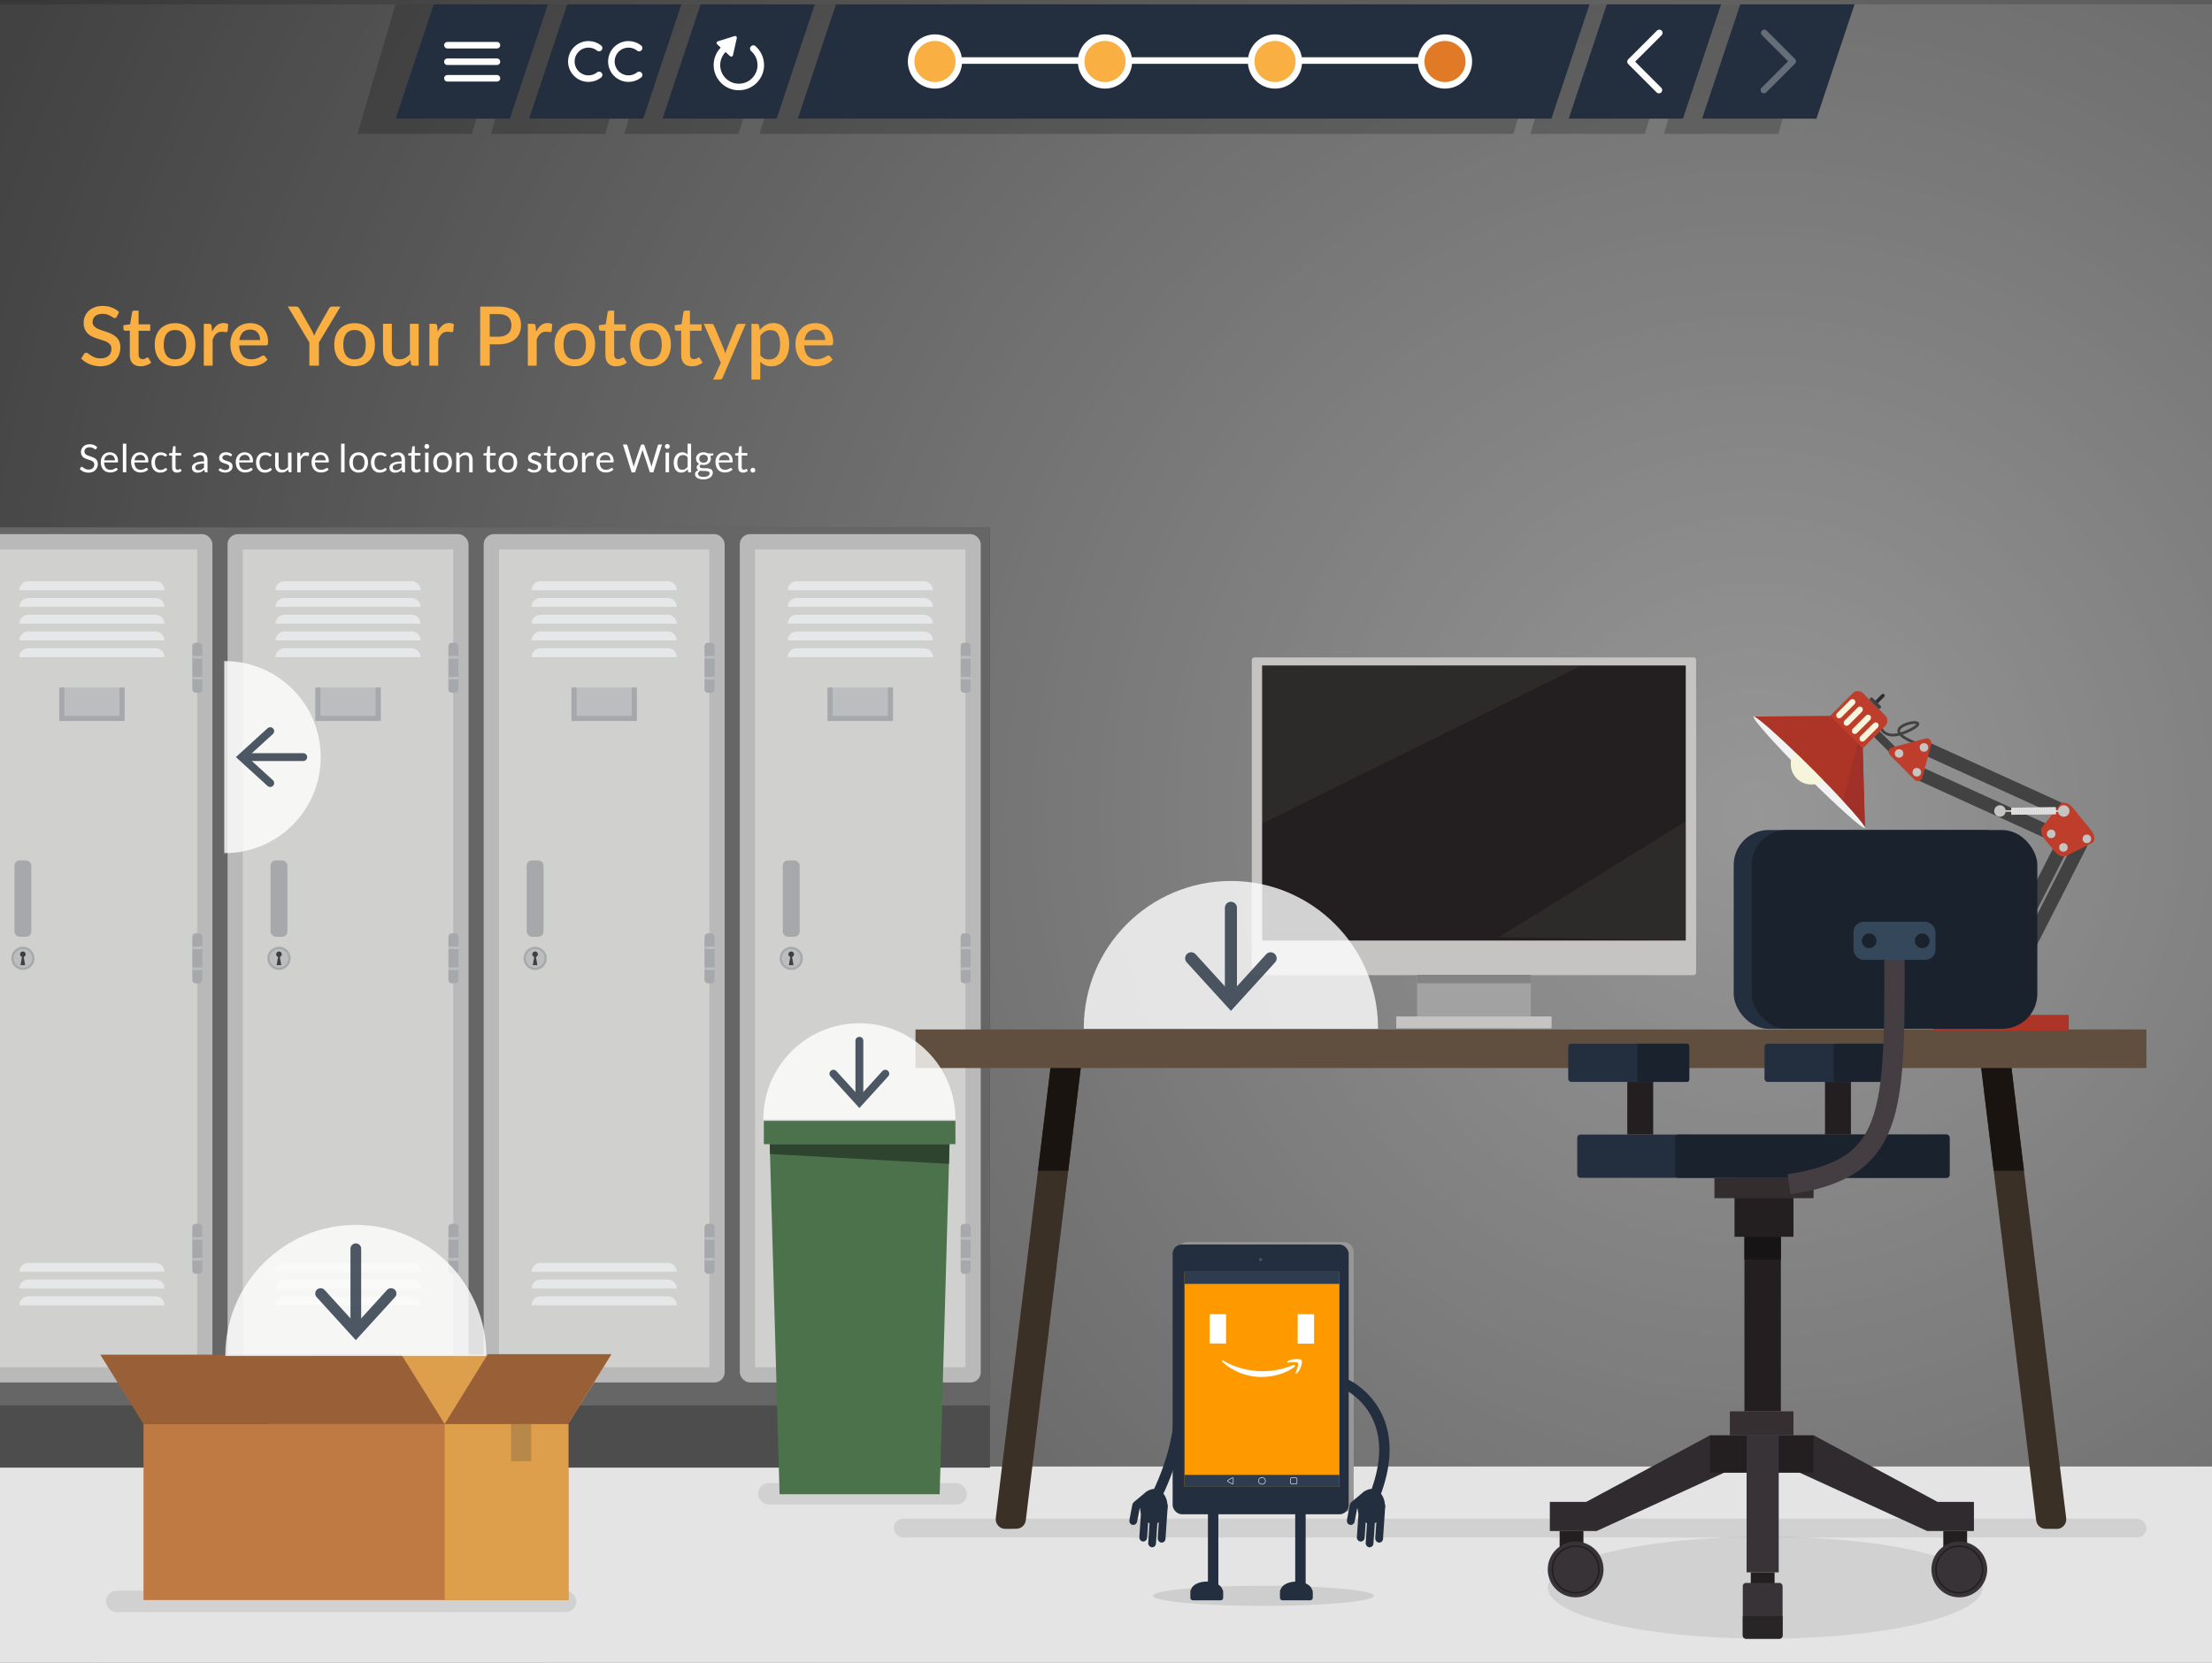 <?xml version="1.0" encoding="UTF-8"?>
<svg id="Layer_1" xmlns="http://www.w3.org/2000/svg" xmlns:xlink="http://www.w3.org/1999/xlink" viewBox="0 0 638.34 480">
  <rect x="0" y="0" width="638.34" height="480" fill="#808080" stroke="none"/>
  <defs>
    <style>
      .cls-1, .cls-2, .cls-3, .cls-4, .cls-5, .cls-6, .cls-7, .cls-8, .cls-9, .cls-10, .cls-11, .cls-12, .cls-13, .cls-14 {
        fill: none;
      }

      .cls-15, .cls-4, .cls-5, .cls-6, .cls-7, .cls-16, .cls-9, .cls-13 {
        stroke-linecap: round;
      }

      .cls-15, .cls-17 {
        fill: #f9af42;
      }

      .cls-15, .cls-6, .cls-7, .cls-16, .cls-11, .cls-12, .cls-13 {
        stroke: #fff;
      }

      .cls-15, .cls-6, .cls-7, .cls-16, .cls-12, .cls-13 {
        stroke-linejoin: round;
        stroke-width: 1.89px;
      }

      .cls-18 {
        fill: #604f3e;
      }

      .cls-19 {
        fill: #383336;
      }

      .cls-20 {
        fill: #bf3d2b;
      }

      .cls-21, .cls-22, .cls-23, .cls-24 {
        fill: #fff;
      }

      .cls-21, .cls-7, .cls-13 {
        fill-rule: evenodd;
      }

      .cls-2 {
        stroke: #424242;
        stroke-width: .79px;
      }

      .cls-2, .cls-3, .cls-4, .cls-5, .cls-8, .cls-9, .cls-10, .cls-11, .cls-14 {
        stroke-miterlimit: 10;
      }

      .cls-25 {
        fill: #ad3528;
      }

      .cls-26 {
        fill: #191410;
      }

      .cls-27, .cls-28 {
        fill: #231f20;
      }

      .cls-29 {
        fill: #3e556d;
      }

      .cls-30 {
        fill: #e4e4e4;
      }

      .cls-3 {
        stroke: #443d41;
        stroke-width: 5.86px;
      }

      .cls-4 {
        stroke-width: 3.48px;
      }

      .cls-4, .cls-5, .cls-8, .cls-9 {
        stroke: #232f3e;
      }

      .cls-31 {
        fill: #979797;
      }

      .cls-32 {
        fill: #a13128;
      }

      .cls-5 {
        stroke-width: 3.09px;
      }

      .cls-33 {
        fill: #231f21;
      }

      .cls-34 {
        fill: #4c724c;
      }

      .cls-22 {
        opacity: .05;
      }

      .cls-23, .cls-35, .cls-36 {
        opacity: .8;
      }

      .cls-37 {
        fill: #b9b9ba;
      }

      .cls-38 {
        fill: #d0d0cf;
      }

      .cls-39 {
        fill: #332d2f;
      }

      .cls-40 {
        fill: #dd9f4b;
      }

      .cls-41 {
        fill: #4d4d4d;
      }

      .cls-42 {
        fill: #f90;
      }

      .cls-16 {
        fill: #e17a26;
      }

      .cls-35 {
        fill: url(#radial-gradient);
      }

      .cls-43 {
        fill: #2d3d4f;
      }

      .cls-44 {
        fill: #bbbdbf;
      }

      .cls-45 {
        fill: #f7f4dc;
      }

      .cls-46 {
        fill: #848484;
      }

      .cls-47 {
        fill: #bf7943;
      }

      .cls-8 {
        stroke-width: 3.01px;
      }

      .cls-9 {
        stroke-width: 2.27px;
      }

      .cls-10 {
        stroke: #cfcfcf;
        stroke-width: .46px;
      }

      .cls-48 {
        fill: #404041;
      }

      .cls-49 {
        fill: #666;
      }

      .cls-11 {
        stroke-width: .15px;
      }

      .cls-50 {
        fill: #352f32;
      }

      .cls-51, .cls-52 {
        fill: #232f3e;
      }

      .cls-53 {
        fill: #34475b;
      }

      .cls-54 {
        fill: #282527;
      }

      .cls-55, .cls-52 {
        opacity: .2;
      }

      .cls-56, .cls-28 {
        opacity: .1;
      }

      .cls-57 {
        fill: #a2a2a2;
      }

      .cls-58 {
        fill: #f2f2f2;
      }

      .cls-59 {
        fill: #424242;
      }

      .cls-60 {
        fill: #3a3025;
      }

      .cls-61 {
        fill: #302b2e;
      }

      .cls-13 {
        opacity: .3;
      }

      .cls-62 {
        fill: #a6a8ab;
      }

      .cls-63 {
        fill: #2d2d2d;
      }

      .cls-64 {
        fill: #e6e7e8;
      }

      .cls-65 {
        fill: #2e442e;
      }

      .cls-66 {
        fill: #c5c4c3;
      }

      .cls-14 {
        stroke: #231f21;
        stroke-width: .45px;
      }

      .cls-67 {
        clip-path: url(#clippath);
      }

      .cls-68 {
        fill: #1a232d;
      }

      .cls-69 {
        fill: #cfcfcf;
      }

      .cls-70 {
        fill: #995f37;
      }

      .cls-71 {
        fill: #161415;
      }
    </style>
    <radialGradient id="radial-gradient" cx="-1363.94" cy="-5965.07" fx="-1363.94" fy="-5965.07" r="546.41" gradientTransform="translate(1870.56 6200.09)" gradientUnits="userSpaceOnUse">
      <stop offset="0" stop-color="#000" stop-opacity="0"/>
      <stop offset="1" stop-color="#000" stop-opacity=".7"/>
    </radialGradient>
    <clipPath id="clippath">
      <rect class="cls-1" x="0" y="152.21" width="285.68" height="271.43"/>
    </clipPath>
  </defs>
  <rect class="cls-31" x="0" y="1.25" width="638.34" height="478.75"/>
  <g>
    <rect class="cls-35" width="638.34" height="480"/>
    <rect class="cls-30" y="423.32" width="638.34" height="56.68"/>
  </g>
  <g class="cls-67">
    <g>
      <rect class="cls-41" x="-10.89" y="152.21" width="296.57" height="271.43"/>
      <rect class="cls-49" x="-10.89" y="152.21" width="296.57" height="253.49"/>
      <g>
        <g>
          <g>
            <g>
              <rect class="cls-37" x="-8.24" y="154.18" width="69.54" height="244.87" rx="2.94" ry="2.94"/>
              <path class="cls-38" d="M56.89,394.65H-3.83v-236.05h60.73v236.05Z"/>
              <g>
                <path class="cls-64" d="M44.9,167.77H8.15c-1.42,0-2.57,1.15-2.57,2.57h41.89c0-1.42-1.15-2.57-2.57-2.57Z"/>
                <path class="cls-64" d="M44.9,172.61H8.15c-1.42,0-2.57,1.15-2.57,2.57h41.89c0-1.42-1.15-2.57-2.57-2.57Z"/>
                <path class="cls-64" d="M44.9,177.45H8.15c-1.42,0-2.57,1.15-2.57,2.57h41.89c0-1.42-1.15-2.57-2.57-2.57Z"/>
                <path class="cls-64" d="M44.9,182.28H8.15c-1.42,0-2.57,1.15-2.57,2.57h41.89c0-1.42-1.15-2.57-2.57-2.57Z"/>
                <path class="cls-64" d="M44.9,187.12H8.15c-1.42,0-2.57,1.15-2.57,2.57h41.89c0-1.42-1.15-2.57-2.57-2.57Z"/>
              </g>
              <g>
                <path class="cls-64" d="M44.9,364.53H8.15c-1.42,0-2.57,1.15-2.57,2.57h41.89c0-1.42-1.15-2.57-2.57-2.57Z"/>
                <path class="cls-64" d="M44.9,369.36H8.15c-1.42,0-2.57,1.15-2.57,2.57h41.89c0-1.42-1.15-2.57-2.57-2.57Z"/>
                <path class="cls-64" d="M44.9,374.2H8.15c-1.42,0-2.57,1.15-2.57,2.57h41.89c0-1.42-1.15-2.57-2.57-2.57Z"/>
              </g>
              <g>
                <g>
                  <path class="cls-62" d="M58.38,186.5v12.49c0,.53-.43.97-.96.97h-.97c-.52,0-.96-.43-.96-.97v-12.49c0-.53.43-.96.96-.96h.97c.52,0,.96.43.96.96Z"/>
                  <g>
                    <rect class="cls-44" x="55.5" y="189.36" width="2.88" height=".74"/>
                    <rect class="cls-44" x="55.5" y="195.39" width="2.88" height=".74"/>
                  </g>
                </g>
                <g>
                  <path class="cls-62" d="M58.38,270.37v12.49c0,.53-.43.97-.96.97h-.97c-.52,0-.96-.43-.96-.97v-12.49c0-.53.43-.96.96-.96h.97c.52,0,.96.43.96.96Z"/>
                  <g>
                    <rect class="cls-44" x="55.5" y="273.23" width="2.88" height=".74"/>
                    <rect class="cls-44" x="55.5" y="279.26" width="2.88" height=".74"/>
                  </g>
                </g>
                <g>
                  <path class="cls-62" d="M58.38,354.24v12.49c0,.53-.43.97-.96.97h-.97c-.52,0-.96-.43-.96-.97v-12.49c0-.53.43-.96.96-.96h.97c.52,0,.96.43.96.96Z"/>
                  <g>
                    <rect class="cls-44" x="55.5" y="357.1" width="2.88" height=".74"/>
                    <rect class="cls-44" x="55.5" y="363.13" width="2.88" height=".74"/>
                  </g>
                </g>
              </g>
            </g>
            <g>
              <rect class="cls-62" x="4.17" y="248.36" width="4.87" height="22.04" rx="1.52" ry="1.52"/>
              <g>
                <circle class="cls-62" cx="6.6" cy="276.62" r="3.35" transform="translate(-193.66 85.69) rotate(-45)"/>
                <circle class="cls-44" cx="6.6" cy="276.62" r="2.72" transform="translate(-193.66 85.69) rotate(-45)"/>
                <path class="cls-48" d="M7.42,275.46c0-.45-.37-.82-.82-.82s-.82.37-.82.82c0,.36.24.66.56.77l-.42,2.37h1.34l-.42-2.37c.32-.11.56-.4.56-.77Z"/>
              </g>
            </g>
          </g>
          <g>
            <rect class="cls-44" x="17.1" y="198.45" width="18.85" height="9.67"/>
            <polygon class="cls-62" points="34.49 198.45 34.49 206.65 18.57 206.65 18.57 198.45 17.1 198.45 17.1 208.12 35.96 208.12 35.96 198.45 34.49 198.45"/>
          </g>
        </g>
        <g>
          <g>
            <g>
              <rect class="cls-37" x="65.67" y="154.18" width="69.54" height="244.87" rx="2.94" ry="2.94"/>
              <path class="cls-38" d="M130.8,394.65h-60.73v-236.05h60.73v236.05Z"/>
              <g>
                <path class="cls-64" d="M118.82,167.77h-36.75c-1.42,0-2.57,1.15-2.57,2.57h41.89c0-1.42-1.15-2.57-2.57-2.57Z"/>
                <path class="cls-64" d="M118.82,172.61h-36.75c-1.42,0-2.57,1.15-2.57,2.57h41.89c0-1.42-1.15-2.57-2.57-2.57Z"/>
                <path class="cls-64" d="M118.82,177.45h-36.75c-1.42,0-2.57,1.15-2.57,2.57h41.89c0-1.42-1.15-2.57-2.57-2.57Z"/>
                <path class="cls-64" d="M118.82,182.28h-36.75c-1.42,0-2.57,1.15-2.57,2.57h41.89c0-1.42-1.15-2.57-2.57-2.57Z"/>
                <path class="cls-64" d="M118.82,187.12h-36.75c-1.42,0-2.57,1.15-2.57,2.57h41.89c0-1.42-1.15-2.57-2.57-2.57Z"/>
              </g>
              <g>
                <path class="cls-64" d="M118.82,364.53h-36.75c-1.42,0-2.57,1.15-2.57,2.57h41.89c0-1.42-1.15-2.57-2.57-2.57Z"/>
                <path class="cls-64" d="M118.82,369.36h-36.75c-1.42,0-2.57,1.15-2.57,2.57h41.89c0-1.42-1.15-2.57-2.57-2.57Z"/>
                <path class="cls-64" d="M118.82,374.2h-36.75c-1.42,0-2.57,1.15-2.57,2.57h41.89c0-1.42-1.15-2.57-2.57-2.57Z"/>
              </g>
              <g>
                <g>
                  <path class="cls-62" d="M132.29,186.5v12.49c0,.53-.43.97-.96.97h-.97c-.52,0-.96-.43-.96-.97v-12.49c0-.53.43-.96.96-.96h.97c.52,0,.96.43.96.96Z"/>
                  <g>
                    <rect class="cls-44" x="129.41" y="189.36" width="2.88" height=".74"/>
                    <rect class="cls-44" x="129.41" y="195.39" width="2.88" height=".74"/>
                  </g>
                </g>
                <g>
                  <path class="cls-62" d="M132.29,270.37v12.49c0,.53-.43.97-.96.97h-.97c-.52,0-.96-.43-.96-.97v-12.49c0-.53.43-.96.96-.96h.97c.52,0,.96.43.96.96Z"/>
                  <g>
                    <rect class="cls-44" x="129.41" y="273.23" width="2.88" height=".74"/>
                    <rect class="cls-44" x="129.41" y="279.26" width="2.88" height=".74"/>
                  </g>
                </g>
                <g>
                  <path class="cls-62" d="M132.29,354.24v12.49c0,.53-.43.97-.96.97h-.97c-.52,0-.96-.43-.96-.97v-12.49c0-.53.43-.96.96-.96h.97c.52,0,.96.43.96.96Z"/>
                  <g>
                    <rect class="cls-44" x="129.41" y="357.1" width="2.88" height=".74"/>
                    <rect class="cls-44" x="129.41" y="363.13" width="2.88" height=".74"/>
                  </g>
                </g>
              </g>
            </g>
            <g>
              <rect class="cls-62" x="78.08" y="248.36" width="4.87" height="22.04" rx="1.52" ry="1.52"/>
              <g>
                <circle class="cls-62" cx="80.51" cy="276.62" r="3.35" transform="translate(-207.22 291.14) rotate(-76.66)"/>
                <circle class="cls-44" cx="80.51" cy="276.62" r="2.72" transform="translate(-99.29 51.51) rotate(-22.39)"/>
                <path class="cls-48" d="M81.33,275.46c0-.45-.37-.82-.82-.82s-.82.37-.82.82c0,.36.24.66.56.77l-.42,2.37h1.34l-.42-2.37c.32-.11.56-.4.56-.77Z"/>
              </g>
            </g>
          </g>
          <g>
            <rect class="cls-44" x="91.01" y="198.45" width="18.85" height="9.67"/>
            <polygon class="cls-62" points="108.4 198.45 108.4 206.65 92.48 206.65 92.48 198.45 91.01 198.45 91.01 208.12 109.87 208.12 109.87 198.45 108.4 198.45"/>
          </g>
        </g>
        <g>
          <g>
            <g>
              <rect class="cls-37" x="139.58" y="154.18" width="69.54" height="244.87" rx="2.94" ry="2.94"/>
              <path class="cls-38" d="M204.71,394.65h-60.73v-236.05h60.73v236.05Z"/>
              <g>
                <path class="cls-64" d="M192.73,167.77h-36.75c-1.42,0-2.57,1.15-2.57,2.57h41.89c0-1.42-1.15-2.57-2.57-2.57Z"/>
                <path class="cls-64" d="M192.73,172.61h-36.75c-1.42,0-2.57,1.15-2.57,2.57h41.89c0-1.42-1.15-2.57-2.57-2.57Z"/>
                <path class="cls-64" d="M192.73,177.45h-36.75c-1.42,0-2.57,1.15-2.57,2.57h41.89c0-1.42-1.15-2.57-2.57-2.57Z"/>
                <path class="cls-64" d="M192.73,182.28h-36.75c-1.42,0-2.57,1.15-2.57,2.57h41.89c0-1.42-1.15-2.57-2.57-2.57Z"/>
                <path class="cls-64" d="M192.73,187.12h-36.75c-1.42,0-2.57,1.15-2.57,2.57h41.89c0-1.42-1.15-2.57-2.57-2.57Z"/>
              </g>
              <g>
                <path class="cls-64" d="M192.73,364.53h-36.75c-1.42,0-2.57,1.15-2.57,2.57h41.89c0-1.42-1.15-2.57-2.57-2.57Z"/>
                <path class="cls-64" d="M192.73,369.36h-36.75c-1.42,0-2.57,1.15-2.57,2.57h41.89c0-1.42-1.15-2.57-2.57-2.57Z"/>
                <path class="cls-64" d="M192.73,374.2h-36.75c-1.42,0-2.57,1.15-2.57,2.57h41.89c0-1.42-1.15-2.57-2.57-2.57Z"/>
              </g>
              <g>
                <g>
                  <path class="cls-62" d="M206.2,186.5v12.49c0,.53-.43.97-.96.97h-.97c-.52,0-.96-.43-.96-.97v-12.49c0-.53.43-.96.96-.96h.97c.52,0,.96.43.96.96Z"/>
                  <g>
                    <rect class="cls-44" x="203.32" y="189.36" width="2.88" height=".74"/>
                    <rect class="cls-44" x="203.32" y="195.39" width="2.88" height=".74"/>
                  </g>
                </g>
                <g>
                  <path class="cls-62" d="M206.2,270.37v12.49c0,.53-.43.97-.96.97h-.97c-.52,0-.96-.43-.96-.97v-12.49c0-.53.43-.96.96-.96h.97c.52,0,.96.43.96.96Z"/>
                  <g>
                    <rect class="cls-44" x="203.32" y="273.23" width="2.88" height=".74"/>
                    <rect class="cls-44" x="203.32" y="279.26" width="2.88" height=".74"/>
                  </g>
                </g>
                <g>
                  <path class="cls-62" d="M206.2,354.24v12.49c0,.53-.43.97-.96.97h-.97c-.52,0-.96-.43-.96-.97v-12.49c0-.53.43-.96.96-.96h.97c.52,0,.96.43.96.96Z"/>
                  <g>
                    <rect class="cls-44" x="203.32" y="357.1" width="2.88" height=".74"/>
                    <rect class="cls-44" x="203.32" y="363.13" width="2.88" height=".74"/>
                  </g>
                </g>
              </g>
            </g>
            <g>
              <rect class="cls-62" x="151.99" y="248.36" width="4.87" height="22.04" rx="1.52" ry="1.52"/>
              <g>
                <circle class="cls-62" cx="154.42" cy="276.62" r="3.35" transform="translate(-143.41 384.59) rotate(-80.75)"/>
                <circle class="cls-44" cx="154.42" cy="276.62" r="2.72" transform="translate(-76.4 59.63) rotate(-17.6)"/>
                <path class="cls-48" d="M155.24,275.46c0-.45-.37-.82-.82-.82s-.82.37-.82.82c0,.36.24.66.56.77l-.42,2.37h1.34l-.42-2.37c.32-.11.56-.4.56-.77Z"/>
              </g>
            </g>
          </g>
          <g>
            <rect class="cls-44" x="164.92" y="198.45" width="18.85" height="9.67"/>
            <polygon class="cls-62" points="182.31 198.45 182.31 206.65 166.39 206.65 166.39 198.45 164.92 198.45 164.92 208.12 183.78 208.12 183.78 198.45 182.31 198.45"/>
          </g>
        </g>
        <g>
          <g>
            <g>
              <rect class="cls-37" x="213.49" y="154.18" width="69.54" height="244.87" rx="2.94" ry="2.94"/>
              <path class="cls-38" d="M278.62,394.65h-60.73v-236.05h60.73v236.05Z"/>
              <g>
                <path class="cls-64" d="M266.64,167.77h-36.75c-1.42,0-2.57,1.15-2.57,2.57h41.89c0-1.42-1.15-2.57-2.57-2.57Z"/>
                <path class="cls-64" d="M266.64,172.61h-36.75c-1.42,0-2.57,1.15-2.57,2.57h41.89c0-1.42-1.15-2.57-2.57-2.57Z"/>
                <path class="cls-64" d="M266.64,177.45h-36.75c-1.42,0-2.57,1.15-2.57,2.57h41.89c0-1.42-1.15-2.57-2.57-2.57Z"/>
                <path class="cls-64" d="M266.64,182.28h-36.75c-1.42,0-2.57,1.15-2.57,2.57h41.89c0-1.42-1.15-2.57-2.57-2.57Z"/>
                <path class="cls-64" d="M266.64,187.12h-36.75c-1.42,0-2.57,1.15-2.57,2.57h41.89c0-1.42-1.15-2.57-2.57-2.57Z"/>
              </g>
              <g>
                <path class="cls-64" d="M266.64,364.53h-36.75c-1.42,0-2.57,1.15-2.57,2.57h41.89c0-1.42-1.15-2.57-2.57-2.57Z"/>
                <path class="cls-64" d="M266.64,369.36h-36.75c-1.42,0-2.57,1.15-2.57,2.57h41.89c0-1.42-1.15-2.57-2.57-2.57Z"/>
                <path class="cls-64" d="M266.64,374.2h-36.75c-1.42,0-2.57,1.15-2.57,2.57h41.89c0-1.42-1.15-2.57-2.57-2.57Z"/>
              </g>
              <g>
                <g>
                  <path class="cls-62" d="M280.11,186.5v12.49c0,.53-.43.97-.96.97h-.97c-.52,0-.96-.43-.96-.97v-12.49c0-.53.43-.96.96-.96h.97c.52,0,.96.43.96.96Z"/>
                  <g>
                    <rect class="cls-44" x="277.23" y="189.36" width="2.88" height=".74"/>
                    <rect class="cls-44" x="277.23" y="195.39" width="2.88" height=".74"/>
                  </g>
                </g>
                <g>
                  <path class="cls-62" d="M280.11,270.37v12.49c0,.53-.43.97-.96.97h-.97c-.52,0-.96-.43-.96-.97v-12.49c0-.53.43-.96.96-.96h.97c.52,0,.96.43.96.96Z"/>
                  <g>
                    <rect class="cls-44" x="277.23" y="273.23" width="2.88" height=".74"/>
                    <rect class="cls-44" x="277.23" y="279.26" width="2.88" height=".74"/>
                  </g>
                </g>
                <g>
                  <path class="cls-62" d="M280.11,354.24v12.49c0,.53-.43.97-.96.97h-.97c-.52,0-.96-.43-.96-.97v-12.49c0-.53.43-.96.96-.96h.97c.52,0,.96.43.96.96Z"/>
                  <g>
                    <rect class="cls-44" x="277.23" y="357.1" width="2.88" height=".74"/>
                    <rect class="cls-44" x="277.23" y="363.13" width="2.88" height=".74"/>
                  </g>
                </g>
              </g>
            </g>
            <g>
              <rect class="cls-62" x="225.9" y="248.36" width="4.87" height="22.04" rx="1.52" ry="1.52"/>
              <g>
                <circle class="cls-62" cx="228.33" cy="276.62" r="3.35" transform="translate(-125.56 335.02) rotate(-59.83)"/>
                <circle class="cls-44" cx="228.33" cy="276.62" r="2.72" transform="translate(-105.55 145.57) rotate(-29.03)"/>
                <path class="cls-48" d="M229.15,275.46c0-.45-.37-.82-.82-.82s-.82.37-.82.82c0,.36.24.66.56.77l-.42,2.37h1.34l-.42-2.37c.32-.11.56-.4.56-.77Z"/>
              </g>
            </g>
          </g>
          <g>
            <rect class="cls-44" x="238.83" y="198.45" width="18.85" height="9.67"/>
            <polygon class="cls-62" points="256.22 198.45 256.22 206.65 240.3 206.65 240.3 198.45 238.83 198.45 238.83 208.12 257.69 208.12 257.69 198.45 256.22 198.45"/>
          </g>
        </g>
      </g>
    </g>
  </g>
  <g>
    <rect class="cls-28" x="257.93" y="438.37" width="361.49" height="5.44" rx="2.72" ry="2.72"/>
    <g>
      <g>
        <rect class="cls-66" x="361.24" y="189.76" width="128.23" height="91.72" rx=".74" ry=".74"/>
        <g>
          <rect class="cls-27" x="364.22" y="192.09" width="122.26" height="79.4"/>
          <polygon class="cls-22" points="364.22 192.09 456.03 192.3 364.22 237.76 364.22 192.09"/>
          <polygon class="cls-22" points="486.48 237.1 486.48 271.48 432.5 270.51 486.48 237.1"/>
        </g>
        <rect class="cls-57" x="408.94" y="281.38" width="32.83" height="12.14"/>
        <rect class="cls-66" x="402.93" y="293.4" width="44.84" height="3.44"/>
      </g>
      <rect class="cls-46" x="408.94" y="281.38" width="32.83" height="2.43"/>
    </g>
    <g>
      <path class="cls-60" d="M312.35,304.46l-4.07,33.49-12.26,100.91c-.17,1.38-1.34,2.42-2.72,2.43l-3.18.02c-1.67.02-2.96-1.44-2.76-3.09l12.18-100.27,4.2-34.54c.19-1.51,1.56-2.59,3.08-2.41l3.13.38c1.51.18,2.59,1.56,2.41,3.07Z"/>
      <path class="cls-60" d="M593.5,441.32l-3.18-.02c-1.39,0-2.56-1.05-2.72-2.43l-12.26-100.91-4.07-33.49c-.19-1.52.89-2.89,2.41-3.07l3.13-.38c1.52-.19,2.89.9,3.08,2.41l4.19,34.54,12.18,100.27c.2,1.65-1.09,3.11-2.76,3.09Z"/>
      <path class="cls-26" d="M312.35,304.46l-4.07,33.49h-8.74l4.2-34.54c.19-1.51,1.56-2.59,3.08-2.41l3.13.38c1.51.18,2.59,1.56,2.41,3.07Z"/>
      <path class="cls-26" d="M584.08,337.95h-8.73l-4.07-33.49c-.19-1.52.89-2.89,2.41-3.07l3.13-.38c1.52-.19,2.89.9,3.08,2.41l4.19,34.54Z"/>
      <rect class="cls-18" x="264.2" y="297.16" width="355.22" height="11.13"/>
    </g>
    <g>
      <g>
        <path class="cls-2" d="M542.65,209.72s1.09,4.88,8.73.92c5.02-2.6-.21-2.6-2.62-.92-3.3,2.29,4.45,4.91,4.45,4.91"/>
        <rect class="cls-63" x="541.79" y="199.84" width="1.01" height="4.11" rx=".46" ry=".46" transform="translate(301.59 -324.33) rotate(45)"/>
        <path class="cls-59" d="M580.39,293.3s0,.02,0,.02c-.04.07-.26.14-.61.2-.54.08-1.37.14-2.32.14s-1.78-.05-2.32-.14c-.35-.05-.57-.12-.61-.2,0,0,0-.02,0-.02,0-.2,1.31-.36,2.93-.36,1.62,0,2.93.16,2.93.36Z"/>
        <rect class="cls-59" x="574.52" y="286.73" width="5.87" height="6.58"/>
        <rect class="cls-59" x="570.86" y="208.36" width="3.92" height="46.98" rx="1.96" ry="1.96" transform="translate(1021.01 -193.6) rotate(114.45)"/>
        <rect class="cls-59" x="572.46" y="201" width="3.92" height="46.98" rx="1.96" ry="1.96" transform="translate(1016.57 -205.47) rotate(114.45)"/>
        <rect class="cls-59" x="588.74" y="239.28" width="3.92" height="46.98" rx="1.96" ry="1.96" transform="translate(183.6 -239.47) rotate(26.99)"/>
        <rect class="cls-59" x="583.6" y="239.28" width="3.92" height="46.98" rx="1.96" ry="1.96" transform="translate(183.04 -237.14) rotate(26.99)"/>
        <rect class="cls-20" x="529.48" y="201.39" width="13.3" height="13.3" rx="2.02" ry="2.02" transform="translate(304.14 -318.17) rotate(45)"/>
        <rect class="cls-45" x="531.79" y="200.99" width="1.73" height="7.14" rx=".86" ry=".86" transform="translate(300.66 -316.73) rotate(45)"/>
        <rect class="cls-45" x="533.95" y="203.15" width="1.73" height="7.14" rx=".86" ry=".86" transform="translate(302.82 -317.62) rotate(45)"/>
        <rect class="cls-45" x="536.31" y="205.51" width="1.73" height="7.14" rx=".86" ry=".86" transform="translate(305.18 -318.6) rotate(45)"/>
        <rect class="cls-45" x="538.51" y="207.71" width="1.73" height="7.14" rx=".86" ry=".86" transform="translate(307.38 -319.51) rotate(45)"/>
        <rect class="cls-59" x="539.1" y="202.46" width="4.2" height="1.04" rx=".46" ry=".46" transform="translate(302.04 -323.24) rotate(45)"/>
        <rect class="cls-59" x="540.54" y="213.47" width="7.62" height="2.31" transform="translate(311.2 -322.05) rotate(45)"/>
        <ellipse class="cls-58" cx="522.12" cy="222.91" rx="1.29" ry="22.73" transform="translate(-4.7 434.49) rotate(-45)"/>
        <path class="cls-58" d="M506.25,206.84h-.2s.1-.03.2,0Z"/>
        <path class="cls-58" d="M538.2,238.98v-.22c.03.11.04.18,0,.22Z"/>
        <path class="cls-20" d="M545.43,217.99l7.08,7.08c.72.72,1.96.39,2.23-.6l2.59-9.68c.27-.99-.64-1.9-1.63-1.63l-9.68,2.59c-.99.27-1.32,1.5-.6,2.23Z"/>
        <path class="cls-20" d="M570.19,274.25l.04,7.47c0,.73.75,1.21,1.41.92l5.43-2.38c.66-.29.81-1.17.28-1.66l-5.47-5.09c-.65-.6-1.7-.14-1.7.74Z"/>
        <path class="cls-20" d="M592.89,245.72l-2.84-3.48c-1.12-1.37-1.35-3.05-.52-3.73l5.14-6.55c.83-.68,2.43-.12,3.55,1.26l5.14,6.3c1.12,1.37,1.35,3.05.52,3.73l-7.44,3.72c-.83.68-2.43.12-3.55-1.26Z"/>
        <path class="cls-20" d="M576.78,277.6l4.51,1.64c1.78.65,2.94,1.97,2.59,2.94l-.84,8.01c-.35.97-2.1,1.24-3.87.59l-8.17-2.97c-1.78-.65-2.94-1.97-2.59-2.94l4.5-6.68c.35-.97,2.1-1.24,3.87-.59Z"/>
        <circle class="cls-66" cx="602.23" cy="242.14" r="1.23"/>
        <circle class="cls-66" cx="595.47" cy="244.61" r="1.23"/>
        <circle class="cls-66" cx="572.82" cy="285.43" r="1.23"/>
        <circle class="cls-66" cx="581.01" cy="281.8" r="1.23"/>
        <circle class="cls-66" cx="555.22" cy="215.75" r="1.23"/>
        <circle class="cls-66" cx="548.03" cy="217.49" r="1.23"/>
        <circle class="cls-66" cx="553.16" cy="222.91" r="1.23"/>
        <circle class="cls-66" cx="591.93" cy="240.7" r="1.23"/>
        <line class="cls-10" x1="571.09" y1="274.4" x2="585.57" y2="262.74"/>
        <g>
          <rect class="cls-58" x="571.64" y="267.66" width="12.86" height="2.03" transform="translate(-40.44 422.94) rotate(-38.93)"/>
          <g>
            <rect class="cls-69" x="573.3" y="271.4" width=".29" height="2.03" transform="translate(-43.82 420.86) rotate(-38.93)"/>
            <rect class="cls-69" x="573.67" y="271.1" width=".29" height="2.03" transform="translate(-43.55 421.03) rotate(-38.93)"/>
            <rect class="cls-69" x="574.04" y="270.8" width=".29" height="2.03" transform="translate(-43.28 421.2) rotate(-38.93)"/>
            <rect class="cls-69" x="574.41" y="270.5" width=".29" height="2.03" transform="translate(-43.01 421.36) rotate(-38.93)"/>
            <rect class="cls-69" x="574.78" y="270.2" width=".29" height="2.03" transform="translate(-42.74 421.53) rotate(-38.93)"/>
            <rect class="cls-69" x="575.15" y="269.9" width=".29" height="2.03" transform="translate(-42.47 421.7) rotate(-38.93)"/>
            <rect class="cls-69" x="575.52" y="269.6" width=".29" height="2.03" transform="translate(-42.19 421.86) rotate(-38.93)"/>
            <rect class="cls-69" x="575.89" y="269.3" width=".29" height="2.03" transform="translate(-41.92 422.03) rotate(-38.93)"/>
            <rect class="cls-69" x="576.26" y="269" width=".29" height="2.03" transform="translate(-41.65 422.19) rotate(-38.93)"/>
            <rect class="cls-69" x="576.63" y="268.71" width=".29" height="2.03" transform="translate(-41.38 422.36) rotate(-38.93)"/>
            <rect class="cls-69" x="577" y="268.41" width=".29" height="2.03" transform="translate(-41.11 422.53) rotate(-38.93)"/>
            <rect class="cls-69" x="577.38" y="268.11" width=".29" height="2.03" transform="translate(-40.84 422.69) rotate(-38.93)"/>
            <rect class="cls-69" x="577.75" y="267.81" width=".29" height="2.03" transform="translate(-40.57 422.86) rotate(-38.93)"/>
            <rect class="cls-69" x="578.12" y="267.51" width=".29" height="2.03" transform="translate(-40.3 423.03) rotate(-38.93)"/>
            <rect class="cls-69" x="578.49" y="267.21" width=".29" height="2.03" transform="translate(-40.03 423.19) rotate(-38.93)"/>
            <rect class="cls-69" x="578.86" y="266.91" width=".29" height="2.03" transform="translate(-39.76 423.36) rotate(-38.93)"/>
            <rect class="cls-69" x="579.23" y="266.61" width=".29" height="2.03" transform="translate(-39.49 423.53) rotate(-38.93)"/>
            <rect class="cls-69" x="579.6" y="266.31" width=".29" height="2.03" transform="translate(-39.22 423.69) rotate(-38.93)"/>
            <rect class="cls-69" x="579.97" y="266.01" width=".29" height="2.03" transform="translate(-38.95 423.86) rotate(-38.93)"/>
            <rect class="cls-69" x="580.34" y="265.71" width=".29" height="2.03" transform="translate(-38.68 424.02) rotate(-38.93)"/>
            <rect class="cls-69" x="580.71" y="265.41" width=".29" height="2.03" transform="translate(-38.41 424.19) rotate(-38.93)"/>
            <rect class="cls-69" x="581.08" y="265.11" width=".29" height="2.03" transform="translate(-38.14 424.36) rotate(-38.93)"/>
            <rect class="cls-69" x="581.45" y="264.82" width=".29" height="2.03" transform="translate(-37.87 424.52) rotate(-38.93)"/>
            <rect class="cls-69" x="581.82" y="264.52" width=".29" height="2.03" transform="translate(-37.6 424.69) rotate(-38.93)"/>
            <rect class="cls-69" x="582.19" y="264.22" width=".29" height="2.03" transform="translate(-37.33 424.86) rotate(-38.93)"/>
            <rect class="cls-69" x="582.56" y="263.92" width=".29" height="2.03" transform="translate(-37.06 425.02) rotate(-38.93)"/>
          </g>
        </g>
        <circle class="cls-66" cx="571.09" cy="274.4" r="1.66"/>
        <circle class="cls-66" cx="585.57" cy="262.74" r="1.66"/>
        <line class="cls-10" x1="577.15" y1="234.1" x2="595.56" y2="234.1"/>
        <g>
          <rect class="cls-58" x="580.42" y="233.08" width="12.86" height="2.03" transform="translate(-2.77 7.08) rotate(-.69)"/>
          <g>
            <rect class="cls-69" x="580.76" y="233.16" width=".29" height="2.03" transform="translate(-2.78 7.01) rotate(-.69)"/>
            <rect class="cls-69" x="581.24" y="233.15" width=".29" height="2.03" transform="translate(-2.77 7.01) rotate(-.69)"/>
            <rect class="cls-69" x="581.71" y="233.14" width=".29" height="2.03" transform="translate(-2.77 7.02) rotate(-.69)"/>
            <rect class="cls-69" x="582.19" y="233.14" width=".29" height="2.03" transform="translate(-2.77 7.02) rotate(-.69)"/>
            <rect class="cls-69" x="582.67" y="233.13" width=".29" height="2.03" transform="translate(-2.77 7.03) rotate(-.69)"/>
            <rect class="cls-69" x="583.14" y="233.13" width=".29" height="2.03" transform="translate(-2.77 7.03) rotate(-.69)"/>
            <rect class="cls-69" x="583.62" y="233.12" width=".29" height="2.03" transform="translate(-2.77 7.04) rotate(-.69)"/>
            <rect class="cls-69" x="584.09" y="233.12" width=".29" height="2.03" transform="translate(-2.77 7.05) rotate(-.69)"/>
            <rect class="cls-69" x="584.57" y="233.11" width=".29" height="2.03" transform="translate(-2.77 7.05) rotate(-.69)"/>
            <rect class="cls-69" x="585.05" y="233.1" width=".29" height="2.03" transform="translate(-2.77 7.06) rotate(-.69)"/>
            <rect class="cls-69" x="585.52" y="233.1" width=".29" height="2.03" transform="translate(-2.77 7.06) rotate(-.69)"/>
            <rect class="cls-69" x="586" y="233.09" width=".29" height="2.03" transform="translate(-2.77 7.07) rotate(-.69)"/>
            <rect class="cls-69" x="586.47" y="233.09" width=".29" height="2.03" transform="translate(-2.77 7.07) rotate(-.69)"/>
            <rect class="cls-69" x="586.95" y="233.08" width=".29" height="2.03" transform="translate(-2.77 7.08) rotate(-.69)"/>
            <rect class="cls-69" x="587.43" y="233.08" width=".29" height="2.03" transform="translate(-2.77 7.09) rotate(-.69)"/>
            <rect class="cls-69" x="587.9" y="233.07" width=".29" height="2.03" transform="translate(-2.77 7.09) rotate(-.69)"/>
            <rect class="cls-69" x="588.38" y="233.06" width=".29" height="2.03" transform="translate(-2.77 7.1) rotate(-.69)"/>
            <rect class="cls-69" x="588.85" y="233.06" width=".29" height="2.03" transform="translate(-2.77 7.1) rotate(-.69)"/>
            <rect class="cls-69" x="589.33" y="233.05" width=".29" height="2.03" transform="translate(-2.77 7.11) rotate(-.69)"/>
            <rect class="cls-69" x="589.81" y="233.05" width=".29" height="2.03" transform="translate(-2.77 7.11) rotate(-.69)"/>
            <rect class="cls-69" x="590.28" y="233.04" width=".29" height="2.03" transform="translate(-2.77 7.12) rotate(-.69)"/>
            <rect class="cls-69" x="590.76" y="233.04" width=".29" height="2.03" transform="translate(-2.77 7.13) rotate(-.69)"/>
            <rect class="cls-69" x="591.23" y="233.03" width=".29" height="2.03" transform="translate(-2.77 7.13) rotate(-.69)"/>
            <rect class="cls-69" x="591.71" y="233.02" width=".29" height="2.03" transform="translate(-2.77 7.14) rotate(-.69)"/>
            <rect class="cls-69" x="592.19" y="233.02" width=".29" height="2.03" transform="translate(-2.77 7.14) rotate(-.69)"/>
            <rect class="cls-69" x="592.66" y="233.01" width=".29" height="2.03" transform="translate(-2.77 7.15) rotate(-.69)"/>
          </g>
        </g>
        <circle class="cls-66" cx="595.56" cy="234.1" r="1.66"/>
        <circle class="cls-66" cx="577.15" cy="234.1" r="1.66"/>
        <circle class="cls-45" cx="522.68" cy="220.54" r="5.91"/>
        <path class="cls-25" d="M538.19,238.76c-.29-.84-2.71-3.72-6.36-7.65-2.04-2.2-4.46-4.72-7.11-7.41-.55-.56-1.12-1.13-1.69-1.7-4.1-4.1-7.93-7.76-10.92-10.45-3.03-2.74-5.19-4.49-5.87-4.71l21.9-.21,1.5,1.5,7.91,7.91.63,22.73Z"/>
        <path class="cls-32" d="M538.19,238.76c-.29-.84-2.71-3.72-6.36-7.65l4.14-16.67,1.58,1.58.63,22.73Z"/>
      </g>
      <rect class="cls-25" x="557.9" y="292.95" width="39.11" height="4.53" transform="translate(1154.91 590.43) rotate(-180)"/>
    </g>
    <g>
      <ellipse class="cls-28" cx="509.4" cy="458.29" rx="62.75" ry="14.73"/>
      <rect class="cls-51" x="455.16" y="327.5" width="107.45" height="12.49" rx=".9" ry=".9"/>
      <rect class="cls-68" x="483.43" y="327.5" width="79.17" height="12.49" rx=".77" ry=".77"/>
      <rect class="cls-51" x="500.31" y="239.59" width="82.44" height="57.38" rx="10.11" ry="10.11"/>
      <rect class="cls-68" x="505.49" y="239.59" width="82.44" height="57.38" rx="10.11" ry="10.11"/>
      <rect class="cls-33" x="500.55" y="339.99" width="17.01" height="17.01"/>
      <rect class="cls-39" x="494.75" y="339.99" width="28.61" height="5.87"/>
      <rect class="cls-51" x="452.56" y="301.26" width="34.92" height="11.04" rx=".9" ry=".9"/>
      <rect class="cls-68" x="472.51" y="301.26" width="14.97" height="11.04" rx=".59" ry=".59"/>
      <rect class="cls-51" x="509.2" y="301.26" width="34.92" height="11.04" rx=".9" ry=".9"/>
      <rect class="cls-68" x="529.15" y="301.26" width="14.97" height="11.04" rx=".59" ry=".59"/>
      <rect class="cls-33" x="469.6" y="312.29" width="7.48" height="15.2"/>
      <rect class="cls-33" x="526.66" y="312.29" width="7.48" height="15.2"/>
      <path class="cls-3" d="M546.71,268.28c0,51.64,1.61,68.78-30.43,73.56"/>
      <rect class="cls-53" x="534.88" y="266.08" width="23.65" height="10.99" rx="2.94" ry="2.94"/>
      <rect class="cls-33" x="503.41" y="357" width="10.51" height="50.39"/>
      <rect class="cls-50" x="499.21" y="407.39" width="18.35" height="6.91"/>
      <polygon class="cls-61" points="493.5 414.3 457.76 433.52 447.25 433.52 447.25 441.93 460.76 441.93 503.41 422.41 493.5 414.3"/>
      <polygon class="cls-61" points="523.39 414.3 559.13 433.52 569.64 433.52 569.64 441.93 556.13 441.93 513.48 422.41 523.39 414.3"/>
      <rect class="cls-71" x="503.41" y="357" width="10.51" height="6.54"/>
      <rect class="cls-33" x="493.5" y="414.3" width="29.85" height="10.81"/>
      <rect class="cls-19" x="504.03" y="414.3" width="9.27" height="39.57"/>
      <rect class="cls-33" x="450.08" y="441.93" width="6.87" height="11.09"/>
      <rect class="cls-33" x="505.24" y="453.87" width="6.87" height="11.09"/>
      <circle class="cls-19" cx="454.7" cy="453.03" r="8.05"/>
      <circle class="cls-14" cx="454.7" cy="453.03" r="6.73"/>
      <rect class="cls-33" x="560.8" y="441.93" width="6.87" height="11.09"/>
      <circle class="cls-19" cx="565.42" cy="453.03" r="8.05"/>
      <circle class="cls-14" cx="565.42" cy="453.03" r="6.73"/>
      <rect class="cls-19" x="502.93" y="456.91" width="11.49" height="16.11" rx=".9" ry=".9"/>
      <path class="cls-54" d="M514.42,466.49v5.63c0,.5-.41.9-.9.9h-9.69c-.5,0-.9-.41-.9-.9v-5.63h11.49Z"/>
      <circle class="cls-68" cx="539.4" cy="271.57" r="2.13"/>
      <circle class="cls-68" cx="554.72" cy="271.57" r="2.13"/>
    </g>
    <rect class="cls-28" x="30.58" y="459.17" width="135.74" height="6.18" rx="3.09" ry="3.09"/>
    <g>
      <polygon class="cls-40" points="176.42 391.04 89.52 391.04 77.05 411.05 163.95 411.05 176.42 391.04"/>
      <g>
        <rect class="cls-47" x="41.42" y="411.05" width="122.61" height="50.81"/>
        <rect class="cls-40" x="128.32" y="411.05" width="35.71" height="50.81"/>
        <rect class="cls-52" x="147.49" y="411.05" width="5.79" height="10.75"/>
      </g>
      <polygon class="cls-70" points="28.95 391.04 115.85 391.04 128.32 411.05 41.42 411.05 28.95 391.04"/>
      <polygon class="cls-70" points="176.42 390.88 140.78 390.88 128.32 411.05 163.95 411.05 176.42 390.88"/>
    </g>
    <rect class="cls-28" x="218.77" y="428.12" width="60.26" height="6.18" rx="3.09" ry="3.09"/>
    <g>
      <polygon class="cls-34" points="271.17 431.31 224.97 431.31 222.13 330.27 274.01 330.27 271.17 431.31"/>
      <rect class="cls-34" x="220.43" y="323.55" width="55.29" height="6.72"/>
      <polygon class="cls-65" points="222.13 330.27 274.01 330.27 273.85 335.95 222.21 333.11 222.13 330.27"/>
    </g>
  </g>
  <g>
    <path class="cls-17" d="M33.72,91.41c-.09.14-.18.25-.27.31-.09.07-.21.1-.35.1-.15,0-.32-.06-.5-.19-.19-.13-.41-.27-.69-.42s-.59-.3-.97-.43-.81-.2-1.33-.2c-.47,0-.89.06-1.25.18-.36.12-.66.28-.91.5-.24.21-.43.46-.55.75-.12.29-.18.6-.18.94,0,.43.11.8.34,1.08.23.29.53.54.91.74.37.21.8.38,1.28.54.48.15.97.32,1.47.49s.99.37,1.47.59c.48.22.91.5,1.29.84s.68.75.91,1.24.34,1.09.34,1.79c0,.76-.13,1.47-.39,2.13s-.64,1.24-1.13,1.74-1.1.88-1.82,1.17-1.55.43-2.47.43c-.54,0-1.08-.05-1.59-.16-.52-.11-1.01-.26-1.48-.45-.47-.19-.91-.43-1.32-.7s-.78-.58-1.1-.92l.81-1.33c.07-.11.16-.2.27-.26.11-.06.23-.09.37-.09.18,0,.38.08.6.25.22.17.49.35.8.56.31.2.69.39,1.13.56.44.17.97.25,1.59.25,1,0,1.78-.24,2.33-.73.55-.49.82-1.16.82-2.03,0-.48-.11-.87-.34-1.18-.23-.3-.53-.56-.91-.76-.38-.21-.8-.38-1.29-.52s-.97-.29-1.47-.46c-.5-.16-.99-.35-1.47-.57-.48-.22-.91-.5-1.28-.85-.38-.35-.68-.79-.91-1.3s-.34-1.16-.34-1.94c0-.62.12-1.21.36-1.79.24-.58.59-1.09,1.05-1.53.46-.45,1.03-.8,1.71-1.07s1.45-.4,2.32-.4c.98,0,1.88.15,2.69.46s1.52.75,2.11,1.31l-.68,1.33Z"/>
    <path class="cls-17" d="M40.59,105.74c-1,0-1.77-.28-2.32-.85-.54-.56-.81-1.36-.81-2.39v-7.04h-1.33c-.14,0-.26-.04-.37-.14-.1-.09-.15-.23-.15-.41v-1.03l1.95-.28.56-3.49c.04-.13.11-.24.2-.33s.22-.12.38-.12h1.3v3.97h3.35v1.84h-3.35v6.86c0,.43.11.77.32,1s.5.34.85.34c.2,0,.37-.03.51-.08.14-.05.26-.11.37-.17s.19-.11.27-.17c.08-.05.15-.08.22-.08.14,0,.26.08.34.24l.76,1.24c-.4.35-.86.61-1.4.8-.54.19-1.09.28-1.66.28Z"/>
    <path class="cls-17" d="M50.52,93.28c.89,0,1.7.15,2.42.44.72.29,1.34.71,1.85,1.24.51.54.9,1.19,1.18,1.95s.41,1.63.41,2.58-.14,1.82-.41,2.58c-.28.77-.67,1.42-1.18,1.96-.51.54-1.12.96-1.85,1.25-.72.29-1.53.44-2.42.44s-1.71-.15-2.43-.44-1.34-.71-1.85-1.25c-.51-.54-.91-1.19-1.18-1.96-.28-.77-.41-1.63-.41-2.58s.14-1.82.41-2.58.67-1.42,1.18-1.95c.51-.54,1.13-.95,1.85-1.24.72-.29,1.53-.44,2.43-.44ZM50.52,103.74c1.09,0,1.9-.37,2.43-1.1.53-.73.8-1.77.8-3.13s-.27-2.41-.8-3.14c-.53-.74-1.34-1.11-2.43-1.11s-1.93.37-2.46,1.11c-.54.74-.81,1.79-.81,3.14s.27,2.4.81,3.13c.54.73,1.36,1.1,2.46,1.1Z"/>
    <path class="cls-17" d="M61.22,95.71c.38-.77.84-1.37,1.37-1.81.54-.44,1.18-.66,1.93-.66.26,0,.51.03.73.09s.43.15.62.27l-.18,1.92c-.03.13-.08.23-.15.28-.07.05-.16.08-.27.08-.12,0-.29-.02-.51-.06-.22-.04-.45-.07-.7-.07-.36,0-.67.05-.94.15s-.52.25-.73.45c-.22.2-.41.44-.57.72-.17.28-.32.61-.46.97v7.51h-2.55v-12.08h1.48c.27,0,.45.05.56.15.1.1.17.27.21.52l.15,1.58Z"/>
    <path class="cls-17" d="M68.99,99.71c.03.69.14,1.28.32,1.78.18.5.42.92.73,1.25.3.33.67.58,1.09.74.42.16.89.24,1.42.24s.93-.06,1.29-.17c.36-.11.68-.24.95-.38s.5-.26.69-.38c.19-.11.36-.17.52-.17.21,0,.36.08.47.24l.72.94c-.3.36-.64.66-1.02.9-.38.24-.78.44-1.21.6-.43.15-.86.26-1.31.33-.45.07-.89.1-1.31.1-.84,0-1.61-.14-2.33-.42-.71-.28-1.33-.69-1.86-1.24-.52-.54-.94-1.22-1.23-2.03-.3-.81-.44-1.73-.44-2.78,0-.84.13-1.62.4-2.35.26-.73.64-1.36,1.14-1.9s1.09-.96,1.8-1.27,1.51-.47,2.4-.47c.74,0,1.43.12,2.06.36s1.18.59,1.63,1.06.82,1.04,1.07,1.71c.26.67.38,1.44.38,2.3,0,.4-.04.66-.13.79s-.24.2-.47.2h-7.76ZM75.07,98.15c0-.43-.06-.82-.18-1.19-.12-.37-.3-.69-.54-.96s-.53-.49-.88-.64c-.35-.15-.76-.23-1.21-.23-.92,0-1.65.26-2.18.79s-.86,1.27-1.01,2.23h6Z"/>
    <path class="cls-17" d="M92.04,98.87v6.68h-2.76v-6.68l-6.23-10.38h2.43c.24,0,.44.06.58.18s.26.27.35.45l3.49,6.11c.16.31.3.6.43.88.13.28.25.55.35.82.09-.28.19-.55.32-.82s.27-.56.43-.87l3.47-6.11c.08-.16.19-.3.34-.43.15-.13.34-.2.58-.2h2.44l-6.23,10.38Z"/>
    <path class="cls-17" d="M102.33,93.28c.89,0,1.7.15,2.42.44.72.29,1.34.71,1.85,1.24.51.54.9,1.19,1.18,1.95s.41,1.63.41,2.58-.14,1.82-.41,2.58c-.28.77-.67,1.42-1.18,1.96-.51.54-1.12.96-1.85,1.25-.72.29-1.53.44-2.42.44s-1.71-.15-2.43-.44-1.34-.71-1.85-1.25c-.51-.54-.91-1.19-1.18-1.96-.28-.77-.41-1.63-.41-2.58s.14-1.82.41-2.58.67-1.42,1.18-1.95c.51-.54,1.13-.95,1.85-1.24.72-.29,1.53-.44,2.43-.44ZM102.33,103.74c1.09,0,1.9-.37,2.43-1.1.53-.73.8-1.77.8-3.13s-.27-2.41-.8-3.14c-.53-.74-1.34-1.11-2.43-1.11s-1.93.37-2.46,1.11c-.54.74-.81,1.79-.81,3.14s.27,2.4.81,3.13c.54.73,1.36,1.1,2.46,1.1Z"/>
    <path class="cls-17" d="M120.82,93.47v12.08h-1.54c-.34,0-.56-.16-.65-.49l-.19-1.12c-.25.27-.52.51-.8.73-.28.22-.58.41-.89.57-.32.16-.65.28-1.01.37-.36.09-.74.13-1.15.13-.66,0-1.25-.11-1.75-.33-.51-.22-.93-.53-1.27-.94-.34-.4-.6-.89-.78-1.45-.17-.56-.26-1.19-.26-1.87v-7.69h2.55v7.69c0,.81.19,1.44.56,1.9s.95.67,1.71.67c.56,0,1.08-.13,1.57-.38.49-.26.94-.61,1.37-1.06v-8.81h2.55Z"/>
    <path class="cls-17" d="M126.33,95.71c.38-.77.84-1.37,1.37-1.81.54-.44,1.18-.66,1.93-.66.26,0,.51.03.73.09s.43.15.62.27l-.18,1.92c-.03.13-.08.23-.15.28-.07.05-.16.08-.27.08-.12,0-.29-.02-.51-.06-.22-.04-.45-.07-.7-.07-.36,0-.67.05-.94.15s-.52.25-.73.45c-.22.2-.41.44-.57.72-.17.28-.32.61-.46.97v7.51h-2.55v-12.08h1.48c.27,0,.45.05.56.15.1.1.17.27.21.52l.15,1.58Z"/>
    <path class="cls-17" d="M143.85,88.5c1.11,0,2.08.13,2.9.39.82.26,1.49.63,2.03,1.1.53.47.93,1.03,1.19,1.69.26.66.39,1.39.39,2.19s-.14,1.56-.41,2.23-.69,1.26-1.23,1.74c-.54.49-1.22.86-2.03,1.14s-1.75.41-2.82.41h-2.53v6.17h-2.77v-17.06h5.31ZM143.85,97.19c.62,0,1.16-.08,1.63-.24.47-.16.86-.38,1.17-.67.31-.29.55-.64.7-1.05.16-.41.24-.87.24-1.37s-.08-.94-.23-1.34c-.15-.39-.38-.73-.69-1.01s-.7-.49-1.17-.63c-.47-.15-1.02-.22-1.65-.22h-2.53v6.53h2.53Z"/>
    <path class="cls-17" d="M154.73,95.71c.38-.77.84-1.37,1.37-1.81.54-.44,1.18-.66,1.93-.66.26,0,.51.03.73.09s.43.15.62.27l-.18,1.92c-.03.13-.08.23-.15.28-.07.05-.16.08-.27.08-.12,0-.29-.02-.51-.06-.22-.04-.45-.07-.7-.07-.36,0-.67.05-.94.15s-.52.25-.73.45c-.22.2-.41.44-.57.72-.17.28-.32.61-.46.97v7.51h-2.55v-12.08h1.48c.27,0,.45.05.56.15.1.1.17.27.21.52l.15,1.58Z"/>
    <path class="cls-17" d="M165.88,93.28c.89,0,1.7.15,2.42.44.72.29,1.34.71,1.85,1.24.51.54.9,1.19,1.18,1.95s.41,1.63.41,2.58-.14,1.82-.41,2.58c-.28.77-.67,1.42-1.18,1.96-.51.54-1.12.96-1.85,1.25-.72.29-1.53.44-2.42.44s-1.71-.15-2.43-.44-1.34-.71-1.85-1.25c-.51-.54-.91-1.19-1.18-1.96-.28-.77-.41-1.63-.41-2.58s.14-1.82.41-2.58.67-1.42,1.18-1.95c.51-.54,1.13-.95,1.85-1.24.72-.29,1.53-.44,2.43-.44ZM165.88,103.74c1.09,0,1.9-.37,2.43-1.1.53-.73.8-1.77.8-3.13s-.27-2.41-.8-3.14c-.53-.74-1.34-1.11-2.43-1.11s-1.93.37-2.46,1.11c-.54.74-.81,1.79-.81,3.14s.27,2.4.81,3.13c.54.73,1.36,1.1,2.46,1.1Z"/>
    <path class="cls-17" d="M177.83,105.74c-1,0-1.77-.28-2.32-.85-.54-.56-.81-1.36-.81-2.39v-7.04h-1.33c-.14,0-.26-.04-.37-.14-.1-.09-.15-.23-.15-.41v-1.03l1.95-.28.56-3.49c.04-.13.11-.24.2-.33s.22-.12.38-.12h1.3v3.97h3.35v1.84h-3.35v6.86c0,.43.11.77.32,1s.5.34.85.34c.2,0,.37-.03.51-.08.14-.05.26-.11.37-.17s.19-.11.27-.17c.08-.05.15-.08.22-.08.14,0,.26.08.34.24l.76,1.24c-.4.35-.86.61-1.4.8-.54.19-1.09.28-1.66.28Z"/>
    <path class="cls-17" d="M187.75,93.28c.89,0,1.7.15,2.42.44.72.29,1.34.71,1.85,1.24.51.54.9,1.19,1.18,1.95s.41,1.63.41,2.58-.14,1.82-.41,2.58c-.28.77-.67,1.42-1.18,1.96-.51.54-1.12.96-1.85,1.25-.72.29-1.53.44-2.42.44s-1.71-.15-2.43-.44-1.34-.71-1.85-1.25c-.51-.54-.91-1.19-1.18-1.96-.28-.77-.41-1.63-.41-2.58s.14-1.82.41-2.58.67-1.42,1.18-1.95c.51-.54,1.13-.95,1.85-1.24.72-.29,1.53-.44,2.43-.44ZM187.75,103.74c1.09,0,1.9-.37,2.43-1.1.53-.73.8-1.77.8-3.13s-.27-2.41-.8-3.14c-.53-.74-1.34-1.11-2.43-1.11s-1.93.37-2.46,1.11c-.54.74-.81,1.79-.81,3.14s.27,2.4.81,3.13c.54.73,1.36,1.1,2.46,1.1Z"/>
    <path class="cls-17" d="M199.7,105.74c-1,0-1.77-.28-2.32-.85-.54-.56-.81-1.36-.81-2.39v-7.04h-1.33c-.14,0-.26-.04-.37-.14-.1-.09-.15-.23-.15-.41v-1.03l1.95-.28.56-3.49c.04-.13.11-.24.2-.33s.22-.12.38-.12h1.3v3.97h3.35v1.84h-3.35v6.86c0,.43.11.77.32,1s.5.34.85.34c.2,0,.37-.03.51-.08.14-.05.26-.11.37-.17s.19-.11.27-.17c.08-.05.15-.08.22-.08.14,0,.26.08.34.24l.76,1.24c-.4.35-.86.61-1.4.8-.54.19-1.09.28-1.66.28Z"/>
    <path class="cls-17" d="M215.21,93.47l-6.66,15.52c-.09.18-.19.32-.31.43-.12.1-.31.15-.56.15h-1.88l2.23-4.83-4.93-11.26h2.21c.21,0,.38.05.49.15.11.1.2.22.25.35l2.88,6.86c.07.2.14.39.2.59.06.19.12.39.17.6.06-.21.13-.41.19-.6.06-.2.13-.39.21-.59l2.76-6.85c.06-.14.15-.26.28-.36.13-.09.27-.14.43-.14h2.04Z"/>
    <path class="cls-17" d="M219.27,95.22c.51-.59,1.08-1.07,1.72-1.43s1.39-.54,2.24-.54c.68,0,1.29.14,1.85.41s1.03.67,1.42,1.19c.39.52.7,1.17.92,1.94.22.77.33,1.65.33,2.65,0,.89-.12,1.72-.36,2.49-.24.77-.59,1.44-1.04,2-.45.56-1,1.01-1.63,1.33-.64.32-1.36.48-2.17.48-.71,0-1.31-.11-1.81-.34-.49-.23-.94-.54-1.34-.95v5.13h-2.55v-16.1h1.54c.35,0,.57.16.66.49l.21,1.27ZM219.4,102.52c.36.46.74.78,1.17.97s.89.28,1.4.28c.99,0,1.77-.36,2.33-1.09s.83-1.81.83-3.25c0-.74-.06-1.38-.19-1.9-.13-.52-.31-.95-.54-1.29s-.52-.57-.86-.72c-.34-.15-.72-.22-1.15-.22-.65,0-1.21.14-1.68.42s-.91.68-1.31,1.2v5.6Z"/>
    <path class="cls-17" d="M232.07,99.71c.03.69.14,1.28.32,1.78.18.5.42.92.73,1.25.3.33.67.58,1.09.74.42.16.89.24,1.42.24s.93-.06,1.29-.17c.36-.11.68-.24.95-.38s.5-.26.69-.38c.19-.11.36-.17.52-.17.21,0,.36.08.47.24l.72.94c-.3.36-.64.66-1.02.9-.38.24-.78.44-1.21.6-.43.15-.86.26-1.31.33-.45.07-.89.1-1.31.1-.84,0-1.61-.14-2.33-.42-.71-.28-1.33-.69-1.86-1.24-.52-.54-.94-1.22-1.23-2.03-.3-.81-.44-1.73-.44-2.78,0-.84.13-1.62.4-2.35.26-.73.64-1.36,1.14-1.9s1.09-.96,1.8-1.27,1.51-.47,2.4-.47c.74,0,1.43.12,2.06.36s1.18.59,1.63,1.06.82,1.04,1.07,1.71c.26.67.38,1.44.38,2.3,0,.4-.04.66-.13.79s-.24.2-.47.2h-7.76ZM238.15,98.15c0-.43-.06-.82-.18-1.19-.12-.37-.3-.69-.54-.96s-.53-.49-.88-.64c-.35-.15-.76-.23-1.21-.23-.92,0-1.65.26-2.18.79s-.86,1.27-1.01,2.23h6Z"/>
  </g>
  <g>
    <path class="cls-23" d="M140.34,391.24v.18h-75.31v-.18c0-20.8,16.86-37.66,37.66-37.66s37.65,16.86,37.65,37.66Z"/>
    <g class="cls-36">
      <polyline class="cls-5" points="112.85 373.38 102.68 384.55 92.52 373.38"/>
      <line class="cls-5" x1="102.68" y1="360.45" x2="102.68" y2="383.77"/>
    </g>
  </g>
  <g>
    <path class="cls-23" d="M275.72,323.08v.13h-55.44v-.13c0-15.31,12.41-27.72,27.72-27.72s27.72,12.41,27.72,27.72Z"/>
    <g class="cls-36">
      <polyline class="cls-9" points="255.48 309.93 248 318.15 240.51 309.93"/>
      <line class="cls-9" x1="248" y1="300.41" x2="248" y2="317.58"/>
    </g>
  </g>
  <g>
    <path class="cls-23" d="M64.84,246.26h-.13v-55.44h.13c15.31,0,27.72,12.41,27.72,27.72s-12.41,27.72-27.72,27.72Z"/>
    <g class="cls-36">
      <polyline class="cls-9" points="77.98 226.03 69.76 218.54 77.98 211.05"/>
      <line class="cls-9" x1="87.51" y1="218.54" x2="70.33" y2="218.54"/>
    </g>
  </g>
  <g>
    <path class="cls-23" d="M397.68,296.75v.2h-84.92v-.2c0-23.46,19.01-42.46,42.46-42.46s42.45,19.01,42.45,42.46Z"/>
    <g class="cls-36">
      <polyline class="cls-4" points="366.68 276.62 355.22 289.21 343.75 276.62"/>
      <line class="cls-4" x1="355.22" y1="262.04" x2="355.22" y2="288.34"/>
    </g>
  </g>
  <ellipse class="cls-56" cx="364.62" cy="460.64" rx="31.87" ry="2.91"/>
  <g>
    <path class="cls-8" d="M340,399.48s3.33,13.55-6.9,33.65"/>
    <g>
      <g>
        <ellipse class="cls-51" cx="332.97" cy="434.86" rx="5.04" ry="3.95" transform="translate(-123.29 737.85) rotate(-86.15)"/>
        <rect class="cls-51" x="334.46" y="433.51" width="2.24" height="11.76" rx="1.12" ry="1.12" transform="translate(640.86 900.34) rotate(-176.15)"/>
        <rect class="cls-51" x="331.7" y="434.87" width="2.24" height="11.76" rx="1.12" ry="1.12" transform="translate(635.26 902.86) rotate(-176.15)"/>
        <rect class="cls-51" x="329.15" y="433.21" width="2.24" height="11.76" rx="1.12" ry="1.12" transform="translate(630.27 899.37) rotate(-176.15)"/>
      </g>
      <path class="cls-51" d="M332.21,432.37l-3.16,3.05-.18.04-.73,3.8c-.13.68-.85,1.1-1.52.84-.52-.2-.79-.78-.69-1.33l.3-1.6.54-2.83c.06-.3.22-.57.45-.77l2.23-1.85,1.32-1.1c.21-.18.47-.26.72-.26.32,0,.65.14.87.41.4.48.33,1.2-.14,1.59Z"/>
    </g>
    <g>
      <rect class="cls-31" x="339.85" y="358.55" width="50.8" height="77.87" rx="2.66" ry="2.66"/>
      <rect class="cls-51" x="338.4" y="359.23" width="50.8" height="77.87" rx="2.66" ry="2.66"/>
      <rect class="cls-42" x="341.82" y="367.14" width="44.71" height="62.05"/>
      <rect class="cls-43" x="341.82" y="367.14" width="44.71" height="3.46"/>
      <rect class="cls-43" x="341.82" y="425.73" width="44.71" height="3.46"/>
      <circle class="cls-29" cx="363.8" cy="363.57" r=".46"/>
      <path class="cls-11" d="M354.36,427.64l1.22.7c.14.08.31-.02.31-.18v-1.4c0-.16-.17-.26-.31-.18l-1.22.7c-.14.08-.14.28,0,.36Z"/>
      <circle class="cls-11" cx="364.19" cy="427.46" r=".98"/>
      <rect class="cls-11" x="372.44" y="426.54" width="1.84" height="1.84" rx=".34" ry=".34"/>
      <g>
        <path class="cls-24" d="M373.13,394.04c-2.84,1.2-5.92,1.78-8.72,1.77-4.15,0-8.18-1.15-11.43-3.05-.28-.17-.5.13-.26.34,3.01,2.73,6.99,4.37,11.42,4.37,3.16,0,6.83-.98,9.36-2.85.42-.31.06-.77-.37-.59Z"/>
        <path class="cls-24" d="M371.53,392.99c-.22.16-.18.37.06.34.81-.1,2.63-.31,2.95.1.32.42-.36,2.12-.67,2.88-.09.23.1.32.31.15,1.36-1.13,1.71-3.51,1.43-3.85-.27-.34-2.64-.64-4.09.38Z"/>
      </g>
      <rect class="cls-24" x="349.1" y="379.32" width="4.73" height="8.47" transform="translate(.52 -.47) rotate(.08)"/>
      <rect class="cls-24" x="374.5" y="379.35" width="4.73" height="8.47" transform="translate(.52 -.51) rotate(.08)"/>
    </g>
    <path class="cls-8" d="M388.24,399.48s18.21,7.91,8.34,32.59"/>
    <line class="cls-8" x1="350.09" y1="435.01" x2="350.09" y2="459.56"/>
    <line class="cls-8" x1="375.28" y1="435.01" x2="375.28" y2="459.56"/>
    <g>
      <g>
        <ellipse class="cls-51" cx="395.74" cy="434.86" rx="5.04" ry="3.95" transform="translate(-64.74 800.48) rotate(-86.15)"/>
        <rect class="cls-51" x="397.22" y="433.51" width="2.24" height="11.76" rx="1.12" ry="1.12" transform="translate(766.25 904.56) rotate(-176.15)"/>
        <rect class="cls-51" x="394.47" y="434.87" width="2.24" height="11.76" rx="1.12" ry="1.12" transform="translate(760.65 907.08) rotate(-176.15)"/>
        <rect class="cls-51" x="391.91" y="433.21" width="2.24" height="11.76" rx="1.12" ry="1.12" transform="translate(755.66 903.59) rotate(-176.15)"/>
      </g>
      <path class="cls-51" d="M394.98,432.37l-3.16,3.05-.18.04-.73,3.8c-.13.68-.85,1.1-1.52.84-.52-.2-.79-.78-.69-1.33l.3-1.6.54-2.83c.06-.3.22-.57.45-.77l2.23-1.85,1.32-1.1c.21-.18.47-.26.72-.26.32,0,.65.14.87.41.4.48.33,1.2-.14,1.59Z"/>
    </g>
    <path class="cls-51" d="M352.98,459.33v1.89c0,.39-.32.71-.71.71h-8.05c-.39,0-.71-.32-.71-.71v-1.89c0-.19.08-.36.2-.49.31-1.31,2.23-2.32,4.53-2.32s4.22,1.01,4.53,2.32c.12.13.2.3.2.49Z"/>
    <path class="cls-51" d="M378.84,459.33v1.89c0,.39-.32.71-.71.71h-8.05c-.39,0-.71-.32-.71-.71v-1.89c0-.19.07-.36.19-.48.31-1.32,2.23-2.32,4.53-2.32s4.22,1.01,4.53,2.32c.12.13.19.3.19.48Z"/>
  </g>
  <g>
    <path class="cls-24" d="M27.79,129.55c-.03.06-.07.1-.11.13-.04.03-.09.04-.15.04-.06,0-.14-.03-.22-.1s-.19-.13-.32-.21-.28-.15-.47-.21c-.18-.06-.4-.1-.66-.1-.24,0-.46.03-.65.1s-.34.15-.47.27c-.13.11-.22.24-.28.4-.06.15-.1.31-.1.49,0,.22.06.41.17.56.11.15.26.27.44.38.18.1.39.2.62.27s.47.16.71.24c.24.08.48.17.71.28.23.1.44.23.62.39.18.16.33.35.44.58.11.23.17.51.17.84,0,.35-.06.68-.18.99s-.29.58-.52.81c-.23.23-.51.41-.85.54-.33.13-.72.2-1.14.2-.52,0-.99-.09-1.42-.28-.43-.19-.79-.44-1.1-.77l.31-.52s.07-.08.11-.1c.04-.03.09-.04.14-.04.08,0,.17.04.27.13.1.08.23.18.38.28.15.1.33.19.55.28.21.08.48.13.79.13.26,0,.49-.04.69-.11.2-.07.37-.17.51-.3s.25-.28.32-.46c.07-.18.11-.38.11-.6,0-.24-.06-.44-.17-.6-.11-.16-.26-.29-.44-.39-.18-.1-.38-.19-.61-.27-.23-.07-.47-.15-.71-.22s-.48-.17-.71-.27c-.23-.1-.43-.23-.61-.39-.18-.16-.32-.36-.43-.6s-.17-.54-.17-.9c0-.28.06-.56.17-.82s.27-.5.48-.71c.21-.21.47-.37.78-.49.31-.12.66-.19,1.06-.19.45,0,.86.07,1.23.21.37.14.69.35.97.62l-.26.52Z"/>
    <path class="cls-24" d="M31.71,130.56c.34,0,.65.06.94.17.29.11.54.28.75.49.21.22.37.48.49.8s.18.68.18,1.08c0,.16-.02.26-.05.31-.03.05-.1.08-.19.08h-3.78c0,.36.06.67.15.94s.21.49.37.66c.16.18.34.31.56.4.22.09.46.13.73.13.25,0,.47-.03.65-.09.18-.06.34-.12.47-.19s.24-.13.33-.19c.09-.06.16-.09.23-.09.08,0,.15.03.19.1l.28.36c-.12.15-.27.28-.44.39-.17.11-.36.2-.55.27-.2.07-.4.12-.61.16-.21.04-.42.05-.62.05-.39,0-.75-.07-1.09-.2s-.62-.33-.86-.58-.43-.57-.56-.95c-.13-.38-.2-.81-.2-1.3,0-.4.06-.77.18-1.11s.3-.64.52-.9.51-.45.84-.59.7-.22,1.11-.22ZM31.73,131.3c-.48,0-.86.14-1.14.42-.28.28-.45.66-.52,1.16h3.09c0-.23-.03-.44-.1-.64-.06-.19-.16-.36-.28-.5-.12-.14-.27-.25-.45-.33-.18-.08-.38-.11-.61-.11Z"/>
    <path class="cls-24" d="M36.45,128.07v8.26h-1v-8.26h1Z"/>
    <path class="cls-24" d="M40.46,130.56c.34,0,.65.06.94.17.29.11.54.28.75.49.21.22.37.48.49.8s.18.68.18,1.08c0,.16-.02.26-.05.31-.03.05-.1.08-.19.08h-3.78c0,.36.06.67.15.94s.21.49.37.66c.16.18.34.31.56.4.22.09.46.13.73.13.25,0,.47-.03.65-.09.18-.06.34-.12.47-.19s.24-.13.33-.19c.09-.06.16-.09.23-.09.08,0,.15.03.19.1l.28.36c-.12.15-.27.28-.44.39-.17.11-.36.2-.55.27-.2.07-.4.12-.61.16-.21.04-.42.05-.62.05-.39,0-.75-.07-1.09-.2s-.62-.33-.86-.58-.43-.57-.56-.95c-.13-.38-.2-.81-.2-1.3,0-.4.06-.77.18-1.11s.3-.64.52-.9.51-.45.84-.59.7-.22,1.11-.22ZM40.49,131.3c-.48,0-.86.14-1.14.42-.28.28-.45.66-.52,1.16h3.09c0-.23-.03-.44-.1-.64-.06-.19-.16-.36-.28-.5-.12-.14-.27-.25-.45-.33-.18-.08-.38-.11-.61-.11Z"/>
    <path class="cls-24" d="M47.97,131.66s-.06.07-.09.1c-.03.02-.07.03-.13.03s-.12-.02-.18-.07c-.07-.05-.15-.1-.25-.15-.1-.06-.22-.11-.37-.15-.14-.05-.32-.07-.53-.07-.28,0-.52.05-.73.15-.21.1-.39.24-.54.43s-.25.41-.33.68-.11.56-.11.89.04.65.12.92c.08.27.19.49.33.67.14.18.31.32.52.42.2.1.43.14.69.14s.44-.03.6-.09.29-.12.39-.19c.1-.07.19-.14.26-.19.07-.06.13-.09.2-.09.09,0,.15.03.19.1l.28.36c-.25.3-.56.52-.93.67-.37.14-.76.21-1.17.21-.35,0-.69-.07-.99-.2-.3-.13-.57-.32-.79-.57-.22-.25-.4-.55-.53-.92-.13-.36-.19-.78-.19-1.24,0-.42.06-.81.18-1.17s.29-.67.52-.93c.23-.26.51-.46.84-.61s.71-.22,1.14-.22c.4,0,.75.06,1.05.19s.58.31.81.55l-.26.36Z"/>
    <path class="cls-24" d="M51.06,136.43c-.45,0-.79-.13-1.04-.38s-.36-.61-.36-1.08v-3.48h-.68c-.06,0-.11-.02-.15-.05-.04-.04-.06-.09-.06-.17v-.4l.93-.12.23-1.76c0-.06.03-.1.07-.14.04-.04.09-.05.16-.05h.5v1.96h1.63v.72h-1.63v3.41c0,.24.06.42.17.53s.27.17.45.17c.1,0,.2-.01.27-.04.08-.03.14-.06.2-.09.06-.03.1-.06.14-.09.04-.03.07-.04.1-.04.05,0,.1.03.14.1l.29.48c-.17.16-.38.29-.62.38-.24.09-.49.14-.75.14Z"/>
    <path class="cls-24" d="M59.86,136.34h-.44c-.1,0-.18-.02-.24-.04-.06-.03-.1-.09-.12-.19l-.11-.53c-.15.13-.3.26-.44.36-.14.11-.29.2-.45.27-.16.07-.32.13-.5.17-.18.04-.38.06-.59.06s-.43-.03-.62-.09c-.19-.06-.36-.15-.5-.28s-.26-.28-.34-.47c-.08-.19-.13-.41-.13-.67,0-.23.06-.44.19-.65.12-.21.32-.39.6-.55.27-.16.63-.29,1.08-.4.44-.1.99-.15,1.63-.15v-.45c0-.44-.09-.78-.28-1.01s-.47-.34-.84-.34c-.24,0-.45.03-.61.09-.17.06-.31.13-.43.21s-.23.15-.31.21c-.09.06-.17.09-.26.09-.07,0-.13-.02-.18-.05-.05-.04-.09-.08-.12-.13l-.18-.32c.31-.3.65-.53,1.02-.68.36-.15.76-.22,1.21-.22.32,0,.6.05.85.16.25.1.45.25.62.44.17.19.3.41.38.68s.13.56.13.88v3.64ZM57.27,135.73c.18,0,.34-.02.48-.05.15-.04.28-.09.41-.15.13-.07.25-.15.37-.24.12-.09.23-.2.34-.32v-1.17c-.46,0-.85.03-1.17.09-.32.06-.58.13-.79.23-.2.09-.35.21-.44.33-.09.13-.14.27-.14.43s.02.28.07.39c.05.11.11.2.2.27.08.07.18.12.29.15.11.03.23.05.36.05Z"/>
    <path class="cls-24" d="M66.79,131.59c-.04.08-.11.12-.21.12-.06,0-.12-.02-.19-.06-.07-.04-.16-.09-.26-.14-.1-.05-.23-.1-.37-.14s-.31-.06-.5-.06c-.17,0-.32.02-.45.06-.13.04-.25.1-.34.18-.1.07-.17.16-.22.26-.05.1-.08.21-.08.32,0,.15.04.27.13.36s.2.18.33.25c.14.07.3.13.47.19s.36.11.54.17c.19.06.37.13.54.2.18.08.33.17.47.28.14.11.25.25.33.41.08.16.13.36.13.59,0,.26-.05.5-.14.73-.09.22-.23.42-.42.58-.18.16-.41.29-.67.38-.27.09-.57.14-.92.14-.4,0-.76-.06-1.08-.19-.32-.13-.59-.29-.82-.5l.24-.38s.07-.09.11-.11c.04-.03.1-.04.16-.04s.14.03.21.08.17.11.27.17c.11.06.24.12.39.17.15.05.34.08.57.08.19,0,.36-.03.51-.08s.27-.12.36-.2c.1-.09.17-.19.22-.3.05-.11.07-.23.07-.36,0-.16-.04-.29-.13-.39-.08-.1-.2-.19-.33-.26-.14-.07-.3-.14-.47-.19s-.36-.11-.54-.17c-.19-.06-.37-.13-.54-.21-.18-.08-.34-.17-.47-.29-.14-.12-.25-.26-.33-.43-.08-.17-.13-.38-.13-.62,0-.22.04-.43.13-.63.09-.2.22-.38.39-.53.17-.15.38-.27.63-.36.25-.09.54-.13.86-.13.37,0,.71.06,1.01.18.3.12.55.28.77.49l-.22.36Z"/>
    <path class="cls-24" d="M70.66,130.56c.34,0,.65.06.94.17.29.11.54.28.75.49.21.22.37.48.49.8s.18.68.18,1.08c0,.16-.02.26-.05.31-.03.05-.1.08-.19.08h-3.78c0,.36.06.67.15.94s.21.49.37.66c.16.18.34.31.56.4.22.09.46.13.73.13.25,0,.47-.03.65-.09.18-.06.34-.12.47-.19s.24-.13.33-.19c.09-.06.16-.09.23-.09.08,0,.15.03.19.1l.28.36c-.12.15-.27.28-.44.39-.17.11-.36.2-.55.27-.2.07-.4.12-.61.16-.21.04-.42.05-.62.05-.39,0-.75-.07-1.09-.2s-.62-.33-.86-.58-.43-.57-.56-.95c-.13-.38-.2-.81-.2-1.3,0-.4.06-.77.18-1.11s.3-.64.52-.9.51-.45.84-.59.7-.22,1.11-.22ZM70.68,131.3c-.48,0-.86.14-1.14.42-.28.28-.45.66-.52,1.16h3.09c0-.23-.03-.44-.1-.64-.06-.19-.16-.36-.28-.5-.12-.14-.27-.25-.45-.33-.18-.08-.38-.11-.61-.11Z"/>
    <path class="cls-24" d="M78.16,131.66s-.06.07-.09.1c-.03.02-.07.03-.13.03s-.12-.02-.18-.07c-.07-.05-.15-.1-.25-.15-.1-.06-.22-.11-.37-.15-.14-.05-.32-.07-.53-.07-.28,0-.52.05-.73.15-.21.1-.39.24-.54.43s-.25.41-.33.68-.11.56-.11.89.04.65.12.92c.08.27.19.49.33.67.14.18.31.32.52.42.2.1.43.14.69.14s.44-.03.6-.09.29-.12.39-.19c.1-.07.19-.14.26-.19.07-.06.13-.09.2-.09.09,0,.15.03.19.1l.28.36c-.25.3-.56.52-.93.67-.37.14-.76.21-1.17.21-.35,0-.69-.07-.99-.2-.3-.13-.57-.32-.79-.57-.22-.25-.4-.55-.53-.92-.13-.36-.19-.78-.19-1.24,0-.42.06-.81.18-1.17s.29-.67.52-.93c.23-.26.51-.46.84-.61s.71-.22,1.14-.22c.4,0,.75.06,1.05.19s.58.31.81.55l-.26.36Z"/>
    <path class="cls-24" d="M80.39,130.65v3.62c0,.43.1.76.3,1,.2.24.5.35.9.35.29,0,.57-.07.82-.21.26-.14.5-.33.71-.58v-4.19h1v5.68h-.59c-.14,0-.23-.07-.27-.21l-.08-.61c-.25.27-.52.49-.83.66-.31.17-.66.25-1.05.25-.31,0-.58-.05-.82-.15-.24-.1-.44-.25-.6-.44-.16-.19-.28-.41-.36-.68-.08-.27-.12-.56-.12-.88v-3.62h1Z"/>
    <path class="cls-24" d="M85.77,136.34v-5.68h.57c.11,0,.18.02.22.06s.07.11.08.21l.07.89c.19-.4.44-.71.72-.93.29-.22.62-.33,1.01-.33.16,0,.3.02.43.05.13.04.24.08.35.15l-.13.75c-.03.09-.08.14-.17.14-.05,0-.13-.02-.24-.05s-.26-.05-.45-.05c-.35,0-.64.1-.87.3-.23.2-.43.5-.59.88v3.62h-1Z"/>
    <path class="cls-24" d="M92.54,130.56c.34,0,.65.06.94.17.29.11.54.28.75.49.21.22.37.48.49.8s.18.68.18,1.08c0,.16-.02.26-.05.31-.03.05-.1.08-.19.08h-3.78c0,.36.06.67.15.94s.21.49.37.66c.16.18.34.31.56.4.22.09.46.13.73.13.25,0,.47-.03.65-.09.18-.06.34-.12.47-.19s.24-.13.33-.19c.09-.06.16-.09.23-.09.08,0,.15.03.19.1l.28.36c-.12.15-.27.28-.44.39-.17.11-.36.2-.55.27-.2.07-.4.12-.61.16-.21.04-.42.05-.62.05-.39,0-.75-.07-1.09-.2s-.62-.33-.86-.58-.43-.57-.56-.95c-.13-.38-.2-.81-.2-1.3,0-.4.06-.77.18-1.11s.3-.64.52-.9.51-.45.84-.59.7-.22,1.11-.22ZM92.56,131.3c-.48,0-.86.14-1.14.42-.28.28-.45.66-.52,1.16h3.09c0-.23-.03-.44-.1-.64-.06-.19-.16-.36-.28-.5-.12-.14-.27-.25-.45-.33-.18-.08-.38-.11-.61-.11Z"/>
    <path class="cls-24" d="M99.44,128.07v8.26h-1v-8.26h1Z"/>
    <path class="cls-24" d="M103.51,130.56c.42,0,.79.07,1.12.21.33.14.62.33.85.59.23.25.41.56.54.92.12.36.19.76.19,1.21s-.06.85-.19,1.21c-.13.36-.31.67-.54.92-.23.25-.52.45-.85.59-.33.14-.71.21-1.12.21s-.79-.07-1.12-.21c-.33-.14-.62-.33-.86-.59-.24-.25-.42-.56-.54-.92-.13-.36-.19-.76-.19-1.21s.06-.85.19-1.21c.13-.36.31-.67.54-.92.24-.25.52-.45.86-.59.33-.14.71-.21,1.12-.21ZM103.51,135.64c.56,0,.98-.19,1.26-.56s.42-.9.42-1.57-.14-1.2-.42-1.58-.7-.57-1.26-.57c-.28,0-.53.05-.74.15s-.38.24-.52.42c-.14.18-.24.41-.31.68-.07.27-.1.57-.1.91s.03.64.1.9.17.49.31.67c.14.18.32.32.52.42s.46.15.74.15Z"/>
    <path class="cls-24" d="M111.32,131.66s-.06.07-.09.1c-.03.02-.07.03-.13.03s-.12-.02-.18-.07c-.07-.05-.15-.1-.25-.15-.1-.06-.22-.11-.37-.15-.14-.05-.32-.07-.53-.07-.28,0-.52.05-.73.15-.21.1-.39.24-.54.43s-.25.41-.33.68-.11.56-.11.89.04.65.12.92c.08.27.19.49.33.67.14.18.31.32.52.42.2.1.43.14.69.14s.44-.03.6-.09.29-.12.39-.19c.1-.07.19-.14.26-.19.07-.06.13-.09.2-.09.09,0,.15.03.19.1l.28.36c-.25.3-.56.52-.93.67-.37.14-.76.21-1.17.21-.35,0-.69-.07-.99-.2-.3-.13-.57-.32-.79-.57-.22-.25-.4-.55-.53-.92-.13-.36-.19-.78-.19-1.24,0-.42.06-.81.18-1.17s.29-.67.52-.93c.23-.26.51-.46.84-.61s.71-.22,1.14-.22c.4,0,.75.06,1.05.19s.58.31.81.55l-.26.36Z"/>
    <path class="cls-24" d="M116.86,136.34h-.44c-.1,0-.18-.02-.24-.04-.06-.03-.1-.09-.12-.19l-.11-.53c-.15.13-.3.26-.44.36-.14.11-.29.2-.45.27-.16.07-.32.13-.5.17-.18.04-.38.06-.59.06s-.43-.03-.62-.09c-.19-.06-.36-.15-.5-.28s-.26-.28-.34-.47c-.08-.19-.13-.41-.13-.67,0-.23.06-.44.19-.65.12-.21.32-.39.6-.55.27-.16.63-.29,1.08-.4.44-.1.99-.15,1.63-.15v-.45c0-.44-.09-.78-.28-1.01s-.47-.34-.84-.34c-.24,0-.45.03-.61.09-.17.06-.31.13-.43.21s-.23.15-.31.21c-.09.06-.17.09-.26.09-.07,0-.13-.02-.18-.05-.05-.04-.09-.08-.12-.13l-.18-.32c.31-.3.65-.53,1.02-.68.36-.15.76-.22,1.21-.22.32,0,.6.05.85.16.25.1.45.25.62.44.17.19.3.41.38.68s.13.56.13.88v3.64ZM114.27,135.73c.18,0,.34-.02.48-.05.15-.04.28-.09.41-.15.13-.07.25-.15.37-.24.12-.09.23-.2.34-.32v-1.17c-.46,0-.85.03-1.17.09-.32.06-.58.13-.79.23-.2.09-.35.21-.44.33-.09.13-.14.27-.14.43s.02.28.07.39c.05.11.11.2.2.27.08.07.18.12.29.15.11.03.23.05.36.05Z"/>
    <path class="cls-24" d="M120.1,136.43c-.45,0-.79-.13-1.04-.38s-.36-.61-.36-1.08v-3.48h-.68c-.06,0-.11-.02-.15-.05-.04-.04-.06-.09-.06-.17v-.4l.93-.12.23-1.76c0-.06.03-.1.07-.14.04-.04.09-.05.16-.05h.5v1.96h1.63v.72h-1.63v3.41c0,.24.06.42.17.53s.27.17.45.17c.1,0,.2-.01.27-.04.08-.03.14-.06.2-.09.06-.03.1-.06.14-.09.04-.03.07-.04.1-.04.05,0,.1.03.14.1l.29.48c-.17.16-.38.29-.62.38-.24.09-.49.14-.75.14Z"/>
    <path class="cls-24" d="M123.89,128.87c0,.1-.02.19-.06.27-.04.08-.09.16-.16.22s-.14.12-.23.15c-.09.04-.18.06-.27.06s-.19-.02-.27-.06c-.08-.04-.16-.09-.22-.15-.07-.07-.12-.14-.15-.22-.04-.08-.06-.17-.06-.27s.02-.19.06-.28c.04-.09.09-.16.15-.23.07-.07.14-.12.22-.15.08-.04.17-.06.27-.06s.19.02.27.06c.09.04.16.09.23.15s.12.14.16.23c.04.09.06.18.06.28ZM123.67,130.65v5.68h-1v-5.68h1Z"/>
    <path class="cls-24" d="M127.73,130.56c.42,0,.79.07,1.12.21.33.14.62.33.85.59.23.25.41.56.54.92.12.36.19.76.19,1.21s-.06.85-.19,1.21c-.13.36-.31.67-.54.92-.23.25-.52.45-.85.59-.33.14-.71.21-1.12.21s-.79-.07-1.12-.21c-.33-.14-.62-.33-.86-.59-.24-.25-.42-.56-.54-.92-.13-.36-.19-.76-.19-1.21s.06-.85.19-1.21c.13-.36.31-.67.54-.92.24-.25.52-.45.86-.59.33-.14.71-.21,1.12-.21ZM127.73,135.64c.56,0,.98-.19,1.26-.56s.42-.9.42-1.57-.14-1.2-.42-1.58-.7-.57-1.26-.57c-.28,0-.53.05-.74.15s-.38.24-.52.42c-.14.18-.24.41-.31.68-.07.27-.1.57-.1.91s.03.64.1.9.17.49.31.67c.14.18.32.32.52.42s.46.15.74.15Z"/>
    <path class="cls-24" d="M131.67,136.34v-5.68h.59c.14,0,.23.07.27.21l.08.62c.25-.27.52-.49.83-.66.3-.17.66-.25,1.06-.25.31,0,.58.05.82.15.24.1.44.25.59.44.16.19.28.42.36.68.08.27.12.56.12.88v3.62h-1v-3.62c0-.43-.1-.76-.29-1s-.5-.36-.9-.36c-.3,0-.57.07-.83.21-.26.14-.49.33-.71.58v4.19h-1Z"/>
    <path class="cls-24" d="M141.8,136.43c-.45,0-.79-.13-1.04-.38s-.36-.61-.36-1.08v-3.48h-.68c-.06,0-.11-.02-.15-.05-.04-.04-.06-.09-.06-.17v-.4l.93-.12.23-1.76c0-.06.03-.1.07-.14.04-.04.09-.05.16-.05h.5v1.96h1.63v.72h-1.63v3.41c0,.24.06.42.17.53s.27.17.45.17c.1,0,.2-.01.27-.04.08-.03.14-.06.2-.09.06-.03.1-.06.14-.09.04-.03.07-.04.1-.04.05,0,.1.03.14.1l.29.48c-.17.16-.38.29-.62.38-.24.09-.49.14-.75.14Z"/>
    <path class="cls-24" d="M146.56,130.56c.42,0,.79.07,1.12.21.33.14.62.33.85.59.23.25.41.56.54.92.12.36.19.76.19,1.21s-.06.85-.19,1.21c-.13.36-.31.67-.54.92-.23.25-.52.45-.85.59-.33.14-.71.21-1.12.21s-.79-.07-1.12-.21c-.33-.14-.62-.33-.86-.59-.24-.25-.42-.56-.54-.92-.13-.36-.19-.76-.19-1.21s.06-.85.19-1.21c.13-.36.31-.67.54-.92.24-.25.52-.45.86-.59.33-.14.71-.21,1.12-.21ZM146.56,135.64c.56,0,.98-.19,1.26-.56s.42-.9.42-1.57-.14-1.2-.42-1.58-.7-.57-1.26-.57c-.28,0-.53.05-.74.15s-.38.24-.52.42c-.14.18-.24.41-.31.68-.07.27-.1.57-.1.91s.03.64.1.9.17.49.31.67c.14.18.32.32.52.42s.46.15.74.15Z"/>
    <path class="cls-24" d="M155.92,131.59c-.04.08-.11.12-.21.12-.06,0-.12-.02-.19-.06-.07-.04-.16-.09-.26-.14-.1-.05-.23-.1-.37-.14s-.31-.06-.5-.06c-.17,0-.32.02-.45.06-.13.04-.25.1-.34.18-.1.07-.17.16-.22.26-.05.1-.08.21-.08.32,0,.15.04.27.13.36s.2.18.33.25c.14.07.3.13.47.19s.36.11.54.17c.19.06.37.13.54.2.18.08.33.17.47.28.14.11.25.25.33.41.08.16.13.36.13.59,0,.26-.05.5-.14.73-.09.22-.23.42-.42.58-.18.16-.41.29-.67.38-.27.09-.57.14-.92.14-.4,0-.76-.06-1.08-.19-.32-.13-.59-.29-.82-.5l.24-.38s.07-.09.11-.11c.04-.03.1-.04.16-.04s.14.03.21.08.17.11.27.17c.11.06.24.12.39.17.15.05.34.08.57.08.19,0,.36-.03.51-.08s.27-.12.36-.2c.1-.09.17-.19.22-.3.05-.11.07-.23.07-.36,0-.16-.04-.29-.13-.39-.08-.1-.2-.19-.33-.26-.14-.07-.3-.14-.47-.19s-.36-.11-.54-.17c-.19-.06-.37-.13-.54-.21-.18-.08-.34-.17-.47-.29-.14-.12-.25-.26-.33-.43-.08-.17-.13-.38-.13-.62,0-.22.04-.43.13-.63.09-.2.22-.38.39-.53.17-.15.38-.27.63-.36.25-.09.54-.13.86-.13.37,0,.71.06,1.01.18.3.12.55.28.77.49l-.22.36Z"/>
    <path class="cls-24" d="M159.26,136.43c-.45,0-.79-.13-1.04-.38s-.36-.61-.36-1.08v-3.48h-.68c-.06,0-.11-.02-.15-.05-.04-.04-.06-.09-.06-.17v-.4l.93-.12.23-1.76c0-.06.03-.1.07-.14.04-.04.09-.05.16-.05h.5v1.96h1.63v.72h-1.63v3.41c0,.24.06.42.17.53s.27.17.45.17c.1,0,.2-.01.27-.04.08-.03.14-.06.2-.09.06-.03.1-.06.14-.09.04-.03.07-.04.1-.04.05,0,.1.03.14.1l.29.48c-.17.16-.38.29-.62.38-.24.09-.49.14-.75.14Z"/>
    <path class="cls-24" d="M164.02,130.56c.42,0,.79.07,1.12.21.33.14.62.33.85.59.23.25.41.56.54.92.12.36.19.76.19,1.21s-.06.85-.19,1.21c-.13.36-.31.67-.54.92-.23.25-.52.45-.85.59-.33.14-.71.21-1.12.21s-.79-.07-1.12-.21c-.33-.14-.62-.33-.86-.59-.24-.25-.42-.56-.54-.92-.13-.36-.19-.76-.19-1.21s.06-.85.19-1.21c.13-.36.31-.67.54-.92.24-.25.52-.45.86-.59.33-.14.71-.21,1.12-.21ZM164.02,135.64c.56,0,.98-.19,1.26-.56s.42-.9.42-1.57-.14-1.2-.42-1.58-.7-.57-1.26-.57c-.28,0-.53.05-.74.15s-.38.24-.52.42c-.14.18-.24.41-.31.68-.07.27-.1.57-.1.91s.03.64.1.9.17.49.31.67c.14.18.32.32.52.42s.46.15.74.15Z"/>
    <path class="cls-24" d="M167.96,136.34v-5.68h.57c.11,0,.18.02.22.06s.07.11.08.21l.07.89c.19-.4.44-.71.72-.93.29-.22.62-.33,1.01-.33.16,0,.3.02.43.05.13.04.24.08.35.15l-.13.75c-.03.09-.08.14-.17.14-.05,0-.13-.02-.24-.05s-.26-.05-.45-.05c-.35,0-.64.1-.87.3-.23.2-.43.5-.59.88v3.62h-1Z"/>
    <path class="cls-24" d="M174.73,130.56c.34,0,.65.06.94.17.29.11.54.28.75.49.21.22.37.48.49.8s.18.68.18,1.08c0,.16-.02.26-.05.31-.03.05-.1.08-.19.08h-3.78c0,.36.06.67.15.94s.21.49.37.66c.16.18.34.31.56.4.22.09.46.13.73.13.25,0,.47-.03.65-.09.18-.06.34-.12.47-.19s.24-.13.33-.19c.09-.06.16-.09.23-.09.08,0,.15.03.19.1l.28.36c-.12.15-.27.28-.44.39-.17.11-.36.2-.55.27-.2.07-.4.12-.61.16-.21.04-.42.05-.62.05-.39,0-.75-.07-1.09-.2s-.62-.33-.86-.58-.43-.57-.56-.95c-.13-.38-.2-.81-.2-1.3,0-.4.06-.77.18-1.11s.3-.64.52-.9.51-.45.84-.59.7-.22,1.11-.22ZM174.75,131.3c-.48,0-.86.14-1.14.42-.28.28-.45.66-.52,1.16h3.09c0-.23-.03-.44-.1-.64-.06-.19-.16-.36-.28-.5-.12-.14-.27-.25-.45-.33-.18-.08-.38-.11-.61-.11Z"/>
    <path class="cls-24" d="M179.78,128.3h.9c.1,0,.18.02.24.07.06.05.11.11.13.19l1.66,5.59c.03.1.06.21.08.33.02.12.05.24.07.36.03-.13.05-.25.08-.37.03-.12.06-.23.09-.32l1.89-5.59c.02-.06.07-.12.13-.18s.15-.08.24-.08h.31c.1,0,.18.02.24.07.06.05.11.11.13.19l1.88,5.59c.07.19.13.42.18.67.02-.12.04-.24.06-.35.02-.11.04-.22.07-.31l1.67-5.59c.02-.07.06-.13.13-.18.07-.05.15-.08.24-.08h.85l-2.51,8.04h-.98l-2.04-6.13c-.04-.12-.08-.25-.11-.4-.02.07-.04.15-.05.22-.02.07-.03.13-.05.19l-2.05,6.13h-.98l-2.51-8.04Z"/>
    <path class="cls-24" d="M193.29,128.87c0,.1-.02.19-.06.27-.04.08-.09.16-.16.22s-.14.12-.23.15c-.09.04-.18.06-.27.06s-.19-.02-.27-.06c-.08-.04-.16-.09-.22-.15-.07-.07-.12-.14-.15-.22-.04-.08-.06-.17-.06-.27s.02-.19.06-.28c.04-.09.09-.16.15-.23.07-.07.14-.12.22-.15.08-.04.17-.06.27-.06s.19.02.27.06c.09.04.16.09.23.15s.12.14.16.23c.04.09.06.18.06.28ZM193.07,130.65v5.68h-1v-5.68h1Z"/>
    <path class="cls-24" d="M198.83,136.34c-.14,0-.23-.07-.27-.21l-.09-.69c-.24.3-.52.53-.83.71-.31.18-.67.27-1.07.27-.33,0-.62-.06-.89-.19-.27-.13-.49-.31-.68-.55s-.33-.55-.43-.91c-.1-.36-.15-.78-.15-1.25,0-.42.06-.81.17-1.17s.27-.67.49-.94.47-.47.77-.63c.3-.15.65-.23,1.03-.23.35,0,.65.06.89.18.25.12.47.28.66.5v-3.15h1v8.26h-.59ZM196.9,135.61c.33,0,.61-.07.86-.22.25-.15.47-.36.68-.63v-2.75c-.18-.25-.38-.42-.6-.52-.22-.1-.46-.15-.73-.15-.53,0-.94.19-1.22.57-.28.38-.43.92-.43,1.62,0,.37.03.69.1.95.06.26.16.48.28.65.12.17.27.29.45.37s.39.12.62.12Z"/>
    <path class="cls-24" d="M203.02,130.56c.25,0,.48.03.69.08.21.05.41.13.59.24h1.54v.37c0,.12-.08.2-.24.24l-.65.09c.13.24.19.51.19.81,0,.28-.05.53-.16.75-.11.23-.25.42-.44.58-.19.16-.41.28-.67.37-.26.09-.55.13-.86.13-.27,0-.52-.03-.75-.1-.12.08-.21.16-.27.25-.06.09-.09.18-.09.26,0,.14.05.24.16.32.11.07.25.12.43.15.18.03.38.05.61.05h.7c.24,0,.47.02.7.06.23.04.43.11.61.2s.32.23.43.39c.11.17.16.38.16.65,0,.25-.06.48-.18.72s-.3.44-.52.62c-.23.18-.51.32-.84.43s-.7.16-1.12.16-.78-.04-1.09-.12c-.31-.08-.57-.19-.78-.33-.21-.14-.36-.3-.46-.48-.1-.18-.15-.37-.15-.57,0-.28.09-.52.27-.72.18-.2.42-.35.73-.47-.16-.07-.29-.17-.38-.3-.1-.12-.14-.29-.14-.5,0-.08.01-.17.04-.25.03-.09.08-.17.14-.26.06-.09.14-.17.23-.25.09-.08.19-.15.31-.21-.28-.16-.5-.37-.66-.63-.16-.26-.24-.56-.24-.91,0-.28.05-.53.16-.75.11-.23.26-.42.45-.58.19-.16.42-.28.68-.37.26-.09.55-.13.87-.13ZM204.79,136.63c0-.15-.04-.26-.12-.35-.08-.09-.19-.16-.32-.2-.13-.05-.29-.08-.47-.11-.18-.02-.36-.03-.56-.03h-.59c-.2,0-.39-.03-.58-.08-.21.1-.39.22-.52.37s-.2.32-.2.52c0,.13.03.25.1.36s.17.21.3.29.3.14.51.19c.2.05.44.07.72.07s.51-.02.72-.07c.21-.05.39-.12.54-.21.15-.09.26-.2.34-.33s.12-.27.12-.42ZM203.02,133.56c.2,0,.38-.03.54-.08s.29-.13.39-.24c.1-.1.18-.22.24-.36.05-.14.08-.29.08-.46,0-.35-.11-.62-.32-.83-.21-.21-.52-.31-.92-.31s-.71.1-.92.31-.32.48-.32.83c0,.17.03.32.08.46.05.14.13.26.24.36.1.1.23.18.39.24.15.06.33.08.53.08Z"/>
    <path class="cls-24" d="M209.09,130.56c.34,0,.65.06.94.17.29.11.54.28.75.49.21.22.37.48.49.8s.18.68.18,1.08c0,.16-.02.26-.05.31-.03.05-.1.08-.19.08h-3.78c0,.36.06.67.15.94s.21.49.37.66c.16.18.34.31.56.4.22.09.46.13.73.13.25,0,.47-.03.65-.09.18-.06.34-.12.47-.19s.24-.13.33-.19c.09-.06.16-.09.23-.09.08,0,.15.03.19.1l.28.36c-.12.15-.27.28-.44.39-.17.11-.36.2-.55.27-.2.07-.4.12-.61.16-.21.04-.42.05-.62.05-.39,0-.75-.07-1.09-.2s-.62-.33-.86-.58-.43-.57-.56-.95c-.13-.38-.2-.81-.2-1.3,0-.4.06-.77.18-1.11s.3-.64.52-.9.51-.45.84-.59.7-.22,1.11-.22ZM209.11,131.3c-.48,0-.86.14-1.14.42-.28.28-.45.66-.52,1.16h3.09c0-.23-.03-.44-.1-.64-.06-.19-.16-.36-.28-.5-.12-.14-.27-.25-.45-.33-.18-.08-.38-.11-.61-.11Z"/>
    <path class="cls-24" d="M214.44,136.43c-.45,0-.79-.13-1.04-.38s-.36-.61-.36-1.08v-3.48h-.68c-.06,0-.11-.02-.15-.05-.04-.04-.06-.09-.06-.17v-.4l.93-.12.23-1.76c0-.06.03-.1.07-.14.04-.04.09-.05.16-.05h.5v1.96h1.63v.72h-1.63v3.41c0,.24.06.42.17.53s.27.17.45.17c.1,0,.2-.01.27-.04.08-.03.14-.06.2-.09.06-.03.1-.06.14-.09.04-.03.07-.04.1-.04.05,0,.1.03.14.1l.29.48c-.17.16-.38.29-.62.38-.24.09-.49.14-.75.14Z"/>
    <path class="cls-24" d="M216.58,135.72c0-.1.02-.19.05-.27s.08-.16.15-.22c.06-.06.14-.11.22-.15.09-.04.18-.06.27-.06s.19.02.27.06c.09.04.16.09.22.15.06.06.11.14.15.22s.05.18.05.27-.02.19-.05.28c-.04.08-.08.16-.15.22-.06.06-.14.11-.22.15s-.18.05-.27.05-.19-.02-.27-.05-.16-.08-.22-.15-.11-.14-.15-.22c-.04-.08-.05-.18-.05-.28Z"/>
  </g>
  <g>
    <g class="cls-55">
      <polygon points="137.45 34.25 136.15 38.65 103.15 38.65 114.15 1.25 125.15 1.25 114.15 34.25 137.45 34.25"/>
      <polygon points="475.98 34.25 474.68 38.65 441.68 38.65 442.97 34.25 447.73 34.25 458.73 1.25 463.68 1.25 452.68 34.25 475.98 34.25"/>
      <polygon points="514.48 34.25 513.19 38.65 480.18 38.65 481.48 34.25 485.68 34.25 496.68 1.25 502.19 1.25 491.18 34.25 514.48 34.25"/>
      <polygon points="214.45 34.25 213.16 38.65 180.16 38.65 181.45 34.25 185.66 34.25 196.66 1.25 202.16 1.25 191.16 34.25 214.45 34.25"/>
      <polygon points="175.95 34.25 174.66 38.65 141.65 38.65 142.95 34.25 147.15 34.25 158.15 1.25 163.65 1.25 152.65 34.25 175.95 34.25"/>
      <polygon points="438.02 34.25 436.73 38.65 219.21 38.65 220.5 34.25 224.16 34.25 235.16 1.25 241.21 1.25 230.21 34.25 438.02 34.25"/>
    </g>
    <g>
      <polygon class="cls-51" points="147.15 34.25 114.15 34.25 125.15 1.25 158.15 1.25 147.15 34.25"/>
      <g>
        <line class="cls-6" x1="129.11" y1="13.04" x2="143.41" y2="13.04"/>
        <line class="cls-6" x1="129.11" y1="17.82" x2="143.41" y2="17.82"/>
        <line class="cls-6" x1="129.11" y1="22.6" x2="143.41" y2="22.6"/>
      </g>
    </g>
    <g>
      <polygon class="cls-51" points="485.68 34.25 452.68 34.25 463.68 1.25 496.68 1.25 485.68 34.25"/>
      <polyline class="cls-7" points="478.73 26 470.53 17.8 470.64 17.69 478.84 9.5"/>
    </g>
    <g>
      <polygon class="cls-51" points="524.19 34.25 491.18 34.25 502.19 1.25 535.19 1.25 524.19 34.25"/>
      <polyline class="cls-13" points="509.14 9.5 517.34 17.69 517.23 17.8 509.03 26"/>
    </g>
    <g>
      <polygon class="cls-51" points="224.16 34.25 191.16 34.25 202.16 1.25 235.16 1.25 224.16 34.25"/>
      <g>
        <path class="cls-7" d="M217.39,14.03c1.32,1.16,2.16,2.86,2.16,4.75,0,3.49-2.83,6.33-6.33,6.33s-6.33-2.83-6.33-6.33c0-1.89.84-3.6,2.16-4.75"/>
        <path class="cls-21" d="M211.98,10.41l-4.85,1.52c-.37.12-.47.59-.19.85l3.75,3.44c.28.26.74.12.83-.26l1.11-4.97c.08-.38-.27-.7-.64-.59Z"/>
      </g>
    </g>
    <g>
      <polygon class="cls-51" points="185.66 34.25 152.65 34.25 163.65 1.25 196.66 1.25 185.66 34.25"/>
      <g>
        <path class="cls-6" d="M172.89,21.63c-.84.67-1.91,1.07-3.06,1.07-2.73,0-4.95-2.22-4.95-4.95s2.22-4.95,4.95-4.95c1.16,0,2.23.4,3.06,1.07"/>
        <path class="cls-6" d="M184.44,21.63c-.84.67-1.91,1.07-3.06,1.07-2.73,0-4.95-2.22-4.95-4.95s2.22-4.95,4.95-4.95c1.16,0,2.23.4,3.06,1.07"/>
      </g>
    </g>
    <polygon class="cls-51" points="447.73 34.25 230.21 34.25 241.21 1.25 458.73 1.25 447.73 34.25"/>
    <circle class="cls-15" cx="269.81" cy="17.75" r="6.88"/>
    <circle class="cls-15" cx="318.88" cy="17.75" r="6.88"/>
    <circle class="cls-16" cx="417" cy="17.75" r="6.88"/>
    <circle class="cls-15" cx="367.94" cy="17.75" r="6.88"/>
    <line class="cls-12" x1="276.69" y1="17.47" x2="311.89" y2="17.47"/>
    <line class="cls-12" x1="325.64" y1="17.47" x2="360.84" y2="17.47"/>
    <line class="cls-12" x1="374.59" y1="17.47" x2="410.35" y2="17.47"/>
  </g>
</svg>